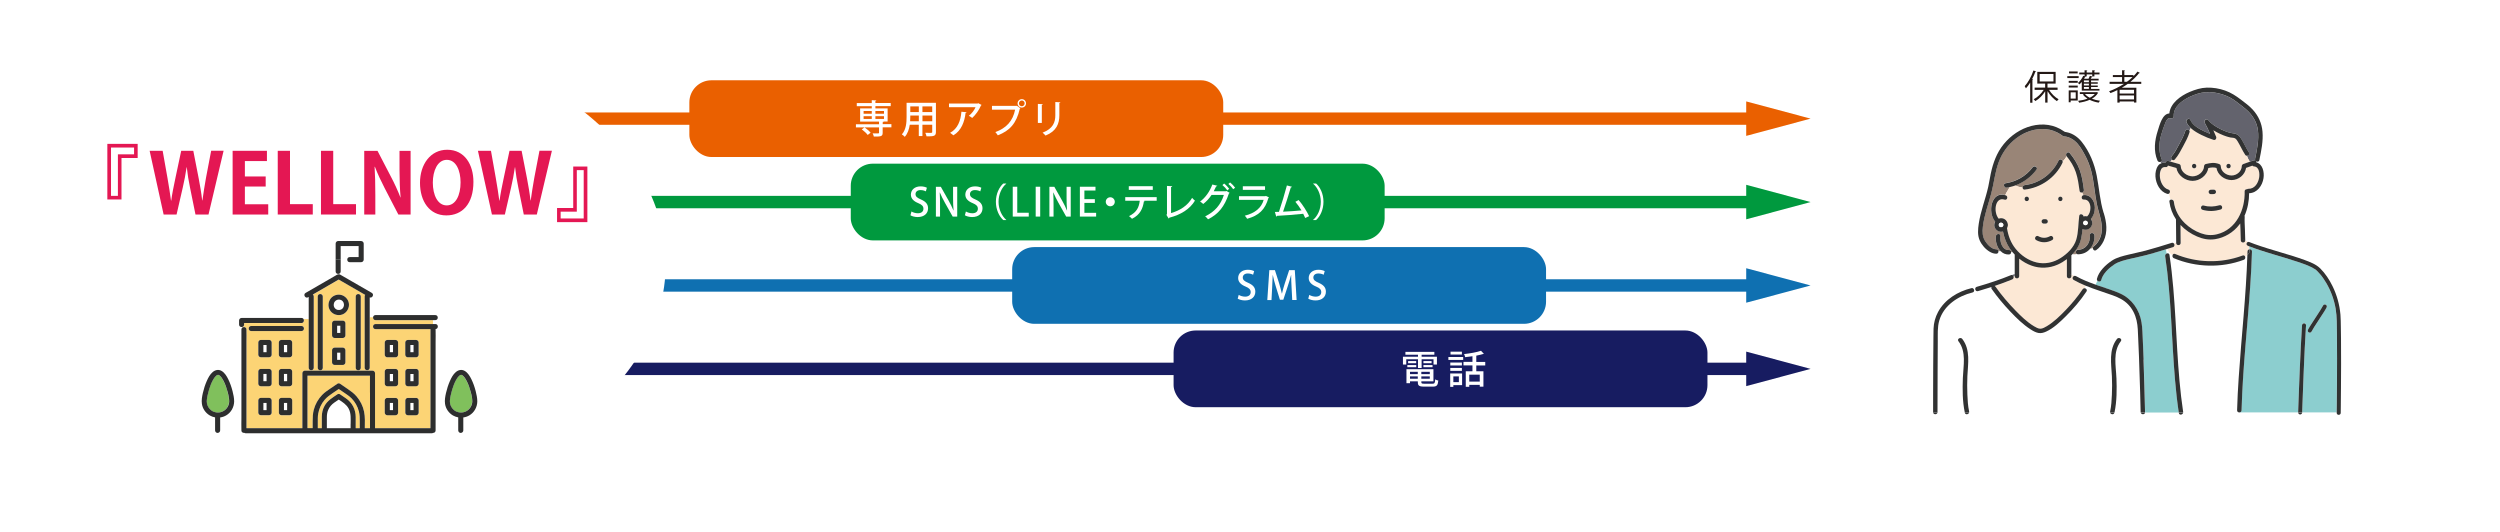 <?xml version="1.0" encoding="UTF-8"?>
<svg id="_レイヤー_1" data-name="レイヤー_1" xmlns="http://www.w3.org/2000/svg" xmlns:xlink="http://www.w3.org/1999/xlink" viewBox="0 0 620 132">
  <defs>
    <style>
      .cls-1 {
        fill: #80c05c;
      }

      .cls-2 {
        fill: #231815;
      }

      .cls-3 {
        stroke: #0f70b1;
      }

      .cls-3, .cls-4, .cls-5, .cls-6 {
        fill: none;
        stroke-linecap: round;
        stroke-miterlimit: 10;
        stroke-width: 3.07px;
      }

      .cls-4 {
        stroke: #171c61;
      }

      .cls-7 {
        fill: #2d2e2e;
      }

      .cls-8, .cls-9, .cls-10 {
        fill: #fff;
      }

      .cls-11 {
        fill: #ea6000;
      }

      .cls-12 {
        fill: #0f70b1;
      }

      .cls-13 {
        fill: #313232;
      }

      .cls-14 {
        fill: #fce8d5;
      }

      .cls-15 {
        fill: #171c61;
      }

      .cls-16 {
        fill: #00993e;
      }

      .cls-9 {
        filter: url(#drop-shadow-1);
      }

      .cls-5 {
        stroke: #00993e;
      }

      .cls-17 {
        fill: #fcd475;
      }

      .cls-18 {
        fill: #998577;
      }

      .cls-19 {
        fill: #8ccecf;
      }

      .cls-10 {
        filter: url(#drop-shadow-2);
      }

      .cls-6 {
        stroke: #ea6000;
      }

      .cls-20 {
        fill: #e41753;
      }

      .cls-21 {
        fill: #63636d;
      }
    </style>
    <filter id="drop-shadow-1" x="444" y="0" width="176" height="132" filterUnits="userSpaceOnUse">
      <feOffset dx="3.07" dy="3.07"/>
      <feGaussianBlur result="blur" stdDeviation="3.07"/>
      <feFlood flood-color="#231815" flood-opacity=".4"/>
      <feComposite in2="blur" operator="in"/>
      <feComposite in="SourceGraphic"/>
    </filter>
    <filter id="drop-shadow-2" x="0" y="0" width="175" height="132" filterUnits="userSpaceOnUse">
      <feOffset dx="3.07" dy="3.07"/>
      <feGaussianBlur result="blur-2" stdDeviation="3.07"/>
      <feFlood flood-color="#231815" flood-opacity=".4"/>
      <feComposite in2="blur-2" operator="in"/>
      <feComposite in="SourceGraphic"/>
    </filter>
  </defs>
  <g>
    <g>
      <line class="cls-6" x1="113.06" y1="29.42" x2="435.98" y2="29.42"/>
      <polygon class="cls-11" points="433.06 33.7 449.02 29.42 433.06 25.15 433.06 33.7"/>
    </g>
    <g>
      <line class="cls-5" x1="113.06" y1="50.11" x2="435.98" y2="50.11"/>
      <polygon class="cls-16" points="433.06 54.39 449.02 50.11 433.06 45.83 433.06 54.39"/>
    </g>
    <g>
      <line class="cls-3" x1="113.06" y1="70.8" x2="435.98" y2="70.8"/>
      <polygon class="cls-12" points="433.06 75.07 449.02 70.8 433.06 66.52 433.06 75.07"/>
    </g>
    <g>
      <line class="cls-4" x1="113.06" y1="91.48" x2="435.98" y2="91.48"/>
      <polygon class="cls-15" points="433.06 95.76 449.02 91.48 433.06 87.2 433.06 95.76"/>
    </g>
    <g>
      <rect class="cls-11" x="170.96" y="19.91" width="132.4" height="19.03" rx="5.48" ry="5.48"/>
      <g>
        <path class="cls-8" d="M221.07,30.8v.78h-2.17v1.35c0,.93-.46.94-2.19.94-.05-.23-.17-.57-.29-.8.36.02.72.02.99.02.57,0,.59,0,.59-.18v-1.32h-5.73v-.78h5.73v-.66h-4.69v-3.26h2.89v-.56h-3.72v-.77h3.72v-.72l1.13.07c0,.08-.07.14-.23.15v.49h3.8v.77h-3.8v.56h3.03v3.26h-1.45s.45.02.45.02c-.01.08-.06.14-.22.15v.48h2.17ZM214.41,31.59c.54.38,1.2.93,1.51,1.32l-.73.56c-.29-.41-.93-1-1.47-1.39l.69-.49ZM214.17,27.53v.68h2.03v-.68h-2.03ZM214.17,28.82v.68h2.03v-.68h-2.03ZM219.23,27.53h-2.13v.68h2.13v-.68ZM219.23,29.5v-.68h-2.13v.68h2.13Z"/>
        <path class="cls-8" d="M232.11,25.49v7.23c0,1.01-.44,1.12-2.33,1.1-.04-.25-.18-.65-.31-.89.38.02.76.02,1.05.02.64,0,.67,0,.67-.24v-1.77h-2.43v2.81h-.9v-2.81h-2.24c-.16,1.08-.51,2.2-1.24,3-.14-.18-.51-.5-.72-.61,1.07-1.2,1.17-2.94,1.17-4.32v-3.52h7.27ZM225.75,29.02c0,.33-.01.69-.04,1.05h2.16v-1.42h-2.12v.37ZM227.87,26.38h-2.12v1.42h2.12v-1.42ZM231.19,27.8v-1.42h-2.43v1.42h2.43ZM228.77,30.08h2.43v-1.42h-2.43v1.42Z"/>
        <path class="cls-8" d="M243.44,26.03c-.03.06-.1.1-.16.13-.48,1.14-1.31,2.32-2.17,3.09-.19-.16-.59-.4-.84-.53.74-.57,1.38-1.43,1.66-2.13h-6.58v-.92h7.12l.13-.08.84.44ZM239.71,27.84c-.02.1-.11.16-.25.18-.26,2.2-1.05,4.38-3.02,5.54-.2-.16-.56-.47-.82-.62,1.9-1.03,2.63-3,2.81-5.23l1.28.13Z"/>
        <path class="cls-8" d="M246.02,26.26h6.09l.07-.04.88.64s-.09.09-.15.12c-.83,3.62-2.49,5.44-5.45,6.58-.14-.23-.42-.6-.61-.8,2.72-1,4.34-2.74,4.9-5.56h-5.74v-.93ZM253.41,24.59c.58,0,1.04.47,1.04,1.05s-.46,1.04-1.04,1.04-1.05-.46-1.05-1.04.48-1.05,1.05-1.05ZM254.11,25.64c0-.4-.31-.72-.7-.72s-.71.32-.71.72.31.71.71.71.7-.34.7-.71Z"/>
        <path class="cls-8" d="M257.39,30.49v-4.72l1.24.07c0,.09-.1.16-.26.18v4.47h-.98ZM262.97,25.37c0,.1-.09.16-.25.18v3.05c0,2.04-.69,3.93-3.43,5.02-.15-.18-.5-.55-.73-.72,2.61-.99,3.16-2.61,3.16-4.3v-3.3l1.25.07Z"/>
      </g>
    </g>
    <g>
      <rect class="cls-16" x="210.99" y="40.59" width="132.4" height="19.03" rx="5.48" ry="5.48"/>
      <g>
        <path class="cls-8" d="M229.62,47.47c-.24-.14-.71-.33-1.32-.33-.88,0-1.25.51-1.25.99,0,.63.42.94,1.35,1.34,1.19.52,1.76,1.17,1.76,2.19,0,1.24-.92,2.17-2.58,2.17-.7,0-1.43-.2-1.79-.44l.25-.94c.4.24,1,.44,1.6.44.88,0,1.37-.45,1.37-1.12,0-.63-.38-1.02-1.26-1.38-1.1-.44-1.85-1.11-1.85-2.12,0-1.17.94-2.05,2.41-2.05.71,0,1.24.17,1.56.34l-.27.93Z"/>
        <path class="cls-8" d="M237.39,53.71h-1.13l-1.94-3.46c-.44-.8-.89-1.67-1.23-2.5h-.04c.06.95.08,1.9.08,3.2v2.77h-1.03v-7.4h1.22l1.93,3.42c.46.81.88,1.66,1.2,2.45h.03c-.09-1.02-.12-1.96-.12-3.14v-2.73h1.03v7.4Z"/>
        <path class="cls-8" d="M243.12,47.47c-.24-.14-.71-.33-1.32-.33-.88,0-1.25.51-1.25.99,0,.63.42.94,1.35,1.34,1.19.52,1.76,1.17,1.76,2.19,0,1.24-.92,2.17-2.58,2.17-.7,0-1.43-.2-1.79-.44l.25-.94c.4.24,1,.44,1.6.44.88,0,1.37-.45,1.37-1.12,0-.63-.38-1.02-1.26-1.38-1.1-.44-1.85-1.11-1.85-2.12,0-1.17.94-2.05,2.41-2.05.71,0,1.24.17,1.56.34l-.27.93Z"/>
        <path class="cls-8" d="M249.55,45.56c-1.05.88-1.91,2.53-1.91,4.48s.89,3.62,1.91,4.48v.05h-.74c-.99-.88-1.83-2.54-1.83-4.53s.84-3.65,1.83-4.53h.74v.05Z"/>
        <path class="cls-8" d="M255.13,53.71h-3.97v-7.4h1.12v6.45h2.85v.95Z"/>
        <path class="cls-8" d="M256.85,46.31h1.12v7.4h-1.12v-7.4Z"/>
        <path class="cls-8" d="M265.54,53.71h-1.13l-1.94-3.46c-.44-.8-.89-1.67-1.23-2.5h-.04c.06.95.08,1.9.08,3.2v2.77h-1.03v-7.4h1.22l1.93,3.42c.46.81.88,1.66,1.2,2.45h.03c-.09-1.02-.12-1.96-.12-3.14v-2.73h1.03v7.4Z"/>
        <path class="cls-8" d="M271.84,53.71h-4.03v-7.4h3.87v.94h-2.75v2.14h2.59v.93h-2.59v2.46h2.91v.94Z"/>
        <path class="cls-8" d="M276.47,50.04c0,.62-.5,1.12-1.12,1.12s-1.12-.5-1.12-1.12.5-1.12,1.12-1.12,1.12.52,1.12,1.12Z"/>
        <path class="cls-8" d="M286.86,49.79h-3.15l.18.05c-.02.07-.1.13-.21.13-.25,1.69-.89,3.28-2.94,4.29-.15-.16-.52-.5-.74-.66,1.94-.97,2.46-2.19,2.66-3.81h-3.6v-.9h7.8v.9ZM285.89,47.08h-5.95v-.9h5.95v.9Z"/>
        <path class="cls-8" d="M290.4,52.85c2.26-.65,4.14-1.86,5.24-3.78.17.22.51.53.71.69-1.28,2.12-3.49,3.48-6.36,4.23-.02.09-.09.18-.17.21l-.55-.91.14-.2v-6.98l1.3.07c0,.11-.1.19-.29.22v6.46Z"/>
        <path class="cls-8" d="M304.93,47.84c-.03.07-.12.12-.17.16-1.08,3.27-2.63,5.11-5.17,6.39-.16-.22-.44-.54-.71-.74,2.38-1.14,3.85-2.82,4.64-5.3h-3.06c-.52.8-1.24,1.6-2.06,2.24-.18-.18-.52-.45-.78-.61,1.3-.93,2.42-2.51,3.04-4.22l1.24.31c-.04.11-.16.15-.3.15-.17.39-.41.86-.59,1.21h3l.15-.07.78.46ZM303.58,45.51c.45.34.97.92,1.26,1.31l-.46.4c-.27-.41-.81-.99-1.22-1.32l.43-.39ZM305.06,45.24c.44.35.97.9,1.25,1.31l-.47.38c-.25-.38-.77-.95-1.2-1.31l.43-.38Z"/>
        <path class="cls-8" d="M314.73,48.96c-.04.06-.09.1-.16.13-.83,2.94-2.38,4.36-5.28,5.17-.12-.23-.39-.57-.58-.77,2.52-.62,4.15-1.96,4.68-3.93h-6.12v-.9h6.53l.12-.08.82.38ZM313.73,47.08h-5.51v-.89h5.51v.89Z"/>
        <path class="cls-8" d="M323.69,54.06c-.14-.35-.31-.7-.49-1.04-2.06.23-5.04.44-6.5.51-.02.1-.1.18-.19.2l-.34-1.17c.29,0,.63,0,1.01-.02.62-1.84,1.48-4.65,1.97-6.55l1.26.33c-.03.11-.14.15-.29.16-.49,1.69-1.28,4.15-1.92,6.02,1.35-.06,3.41-.2,4.57-.32-.45-.75-1.02-1.54-1.52-2.13l.81-.44c.99,1.11,2.09,2.9,2.6,4l-.96.45Z"/>
        <path class="cls-8" d="M325.65,54.52c1.05-.88,1.91-2.53,1.91-4.48s-.89-3.62-1.91-4.48v-.05h.74c1,.88,1.83,2.54,1.83,4.53s-.83,3.65-1.83,4.53h-.74v-.05Z"/>
      </g>
    </g>
    <g>
      <rect class="cls-12" x="251.02" y="61.28" width="132.4" height="19.03" rx="5.48" ry="5.48"/>
      <g>
        <path class="cls-8" d="M310.78,68.15c-.24-.14-.71-.33-1.32-.33-.88,0-1.25.51-1.25.99,0,.63.42.94,1.35,1.34,1.19.52,1.76,1.17,1.76,2.19,0,1.24-.92,2.17-2.58,2.17-.7,0-1.43-.2-1.79-.44l.25-.94c.4.24,1,.44,1.6.44.88,0,1.37-.45,1.37-1.12,0-.63-.38-1.02-1.26-1.38-1.1-.44-1.85-1.11-1.85-2.12,0-1.17.94-2.05,2.41-2.05.71,0,1.24.17,1.56.34l-.27.93Z"/>
        <path class="cls-8" d="M321.55,74.4h-1.08l-.16-3.11c-.05-1.01-.11-2.15-.1-3.07h-.03c-.22.87-.51,1.82-.82,2.76l-1.1,3.36h-.84l-1.02-3.29c-.3-.97-.56-1.93-.74-2.82h-.03c-.02.92-.08,2.09-.14,3.12l-.16,3.06h-1.04l.5-7.41h1.39l1.04,3.26c.27.91.49,1.73.68,2.54h.03c.18-.79.42-1.63.71-2.55l1.07-3.25h1.4l.45,7.41Z"/>
        <path class="cls-8" d="M328.28,68.15c-.24-.14-.71-.33-1.32-.33-.88,0-1.25.51-1.25.99,0,.63.42.94,1.35,1.34,1.19.52,1.76,1.17,1.76,2.19,0,1.24-.92,2.17-2.58,2.17-.7,0-1.43-.2-1.79-.44l.25-.94c.4.24,1,.44,1.6.44.88,0,1.37-.45,1.37-1.12,0-.63-.38-1.02-1.26-1.38-1.1-.44-1.85-1.11-1.85-2.12,0-1.17.94-2.05,2.41-2.05.71,0,1.24.17,1.56.34l-.27.93Z"/>
      </g>
    </g>
    <g>
      <rect class="cls-15" x="291.05" y="81.96" width="132.4" height="19.03" rx="5.48" ry="5.48"/>
      <g>
        <path class="cls-8" d="M351.66,91.26v-2.16h-2.91v1.3h-.82v-1.93h3.73v-.5h-3.12v-.7h7.18v.7h-3.16v.5h3.8v1.93h-.85v-1.3h-2.95v2.16h-.89ZM352.49,94.57c0,.51,0,.59.73.59h2.05c.5,0,.6-.16.66-1.08.18.14.53.26.77.3-.12,1.19-.38,1.5-1.37,1.5h-2.17c-1.44,0-1.55-.37-1.55-1.31h-1.93v.47h-.88v-3.48h6.69v3.01h-3ZM349.02,91.07v-.53h2.21v.53h-2.21ZM349.21,89.55h2v.53h-2v-.53ZM351.61,92.2h-1.93v.58h1.93v-.58ZM349.68,93.93h1.93v-.58h-1.93v.58ZM354.59,92.78v-.58h-2.1v.58h2.1ZM352.49,93.93h2.1v-.58h-2.1v.58ZM353.01,89.55h2.02v.53h-2.02v-.53ZM353.01,91.07v-.53h2.26v.53h-2.26Z"/>
        <path class="cls-8" d="M359.2,89.27v-.74h3.67v.74h-3.67ZM362.6,92.62v2.9h-2.17v.42h-.78v-3.32h2.95ZM362.55,89.91v.72h-2.88v-.72h2.88ZM359.67,91.97v-.72h2.88v.72h-2.88ZM362.55,87.21v.72h-2.82v-.72h2.82ZM361.8,93.35h-1.37v1.42h1.37v-1.42ZM368.34,90.63h-2.22v1.45h1.77v3.81h-.91v-.44h-2.6v.48h-.87v-3.86h1.66v-1.45h-2.23v-.87h2.23v-1.4c-.61.1-1.23.17-1.81.23-.04-.22-.16-.57-.27-.77,1.49-.16,3.19-.46,4.2-.82l.72.77s-.09.04-.22.04c-.46.14-1.04.28-1.67.4v1.56h2.22v.87ZM366.98,94.63v-1.71h-2.6v1.71h2.6Z"/>
      </g>
    </g>
  </g>
  <ellipse class="cls-9" cx="528.54" cy="62.31" rx="77.83" ry="55.92"/>
  <ellipse class="cls-10" cx="84.2" cy="62.31" rx="77.83" ry="55.92"/>
  <g>
    <path class="cls-20" d="M34.14,39.18h-4.01v10.29h-3.51v-13.79h7.52v3.49ZM33.24,36.59h-5.71v11.98h1.71v-10.29h4.01v-1.68Z"/>
    <path class="cls-20" d="M55.45,37.4l-3.74,15.8h-3.23l-1.36-6.7c-.35-1.64-.6-3.25-.8-5.03h-.04c-.27,1.79-.56,3.37-.95,5.03l-1.54,6.7h-3.21l-3.47-15.8h3.23l1.21,6.82c.33,1.89.64,3.84.86,5.53h.06c.23-1.77.62-3.6,1.03-5.57l1.44-6.78h3l1.34,6.86c.35,1.85.66,3.6.86,5.44h.06c.25-1.87.55-3.66.88-5.55l1.29-6.76h3.06Z"/>
    <path class="cls-20" d="M66.53,53.2h-8.84v-15.8h8.51v2.55h-5.47v3.82h5.16v2.49h-5.16v4.4h5.79v2.55Z"/>
    <path class="cls-20" d="M77.57,53.2h-8.69v-15.8h3.04v13.23h5.65v2.57Z"/>
    <path class="cls-20" d="M88.29,53.2h-8.69v-15.8h3.04v13.23h5.65v2.57Z"/>
    <path class="cls-20" d="M101.83,53.2h-3.04l-3.39-6.53c-.84-1.62-1.77-3.58-2.42-5.3h-.08c.12,1.95.18,4.17.18,6.99v4.85h-2.75v-15.8h3.29l3.33,6.41c.84,1.58,1.73,3.51,2.36,5.16h.04c-.18-2.01-.27-4.25-.27-6.82v-4.75h2.75v15.8Z"/>
    <path class="cls-20" d="M117.41,45.1c0,5.51-2.79,8.32-6.72,8.32-4.17,0-6.53-3.49-6.53-8.08s2.61-8.2,6.74-8.2c4.38,0,6.51,3.74,6.51,7.95ZM107.34,45.29c0,3.1,1.21,5.65,3.45,5.65s3.43-2.53,3.43-5.71c0-2.9-1.09-5.59-3.41-5.59s-3.47,2.75-3.47,5.65Z"/>
    <path class="cls-20" d="M136.87,37.4l-3.74,15.8h-3.23l-1.36-6.7c-.35-1.64-.6-3.25-.8-5.03h-.04c-.27,1.79-.56,3.37-.95,5.03l-1.54,6.7h-3.21l-3.47-15.8h3.23l1.21,6.82c.33,1.89.64,3.84.86,5.53h.06c.23-1.77.62-3.6,1.03-5.57l1.44-6.78h3l1.34,6.86c.35,1.85.66,3.6.86,5.44h.06c.25-1.87.55-3.66.88-5.55l1.29-6.76h3.06Z"/>
    <path class="cls-20" d="M138.15,51.59h4.01v-10.29h3.51v13.79h-7.52v-3.49ZM139.05,54.18h5.71v-11.98h-1.71v10.29h-4.01v1.69Z"/>
  </g>
  <g>
    <path class="cls-2" d="M503.49,20.47c-.33.55-.69,1.03-1.06,1.44-.06-.14-.21-.41-.3-.54.83-.9,1.66-2.4,2.16-3.89l.69.23c-.03.06-.1.09-.2.08-.22.61-.49,1.21-.8,1.79l.23.06c-.02.05-.06.1-.17.1v5.73h-.56v-5.01ZM510.3,22.29h-2.13c.57.95,1.51,1.87,2.37,2.33-.14.11-.32.32-.42.47-.84-.53-1.73-1.49-2.33-2.49v2.85h-.58v-2.81c-.62,1-1.56,1.93-2.44,2.43-.1-.15-.28-.35-.41-.47.92-.45,1.89-1.37,2.48-2.32h-2.25v-.55h2.61v-1h-1.95v-2.91h4.55v2.91h-2.02v1h2.5v.55ZM505.84,18.36v1.85h3.42v-1.85h-3.42Z"/>
    <path class="cls-2" d="M515.51,18.88v.48h-2.82v-.48h2.82ZM515.28,22.41v2.53h-1.76v.42h-.48v-2.95h2.24ZM513.04,20.54v-.48h2.24v.48h-2.24ZM513.04,21.71v-.48h2.24v.48h-2.24ZM515.26,17.73v.48h-2.15v-.48h2.15ZM514.78,22.9h-1.26v1.56h1.26v-1.56ZM516.28,22.46v-2.14c-.19.23-.4.44-.6.61-.07-.1-.23-.27-.35-.35.49-.41,1.01-1.1,1.32-1.79l.32.11v-.45h-1.32v-.46h1.32v-.57l.69.04c0,.06-.05.1-.16.11v.42h1.37v-.57l.7.04c0,.06-.05.1-.16.12v.41h1.27v.46h-1.27v.5h-.54v-.5h-1.37v.5h-.36l.13.04c-.02.05-.08.08-.17.07-.08.16-.16.31-.26.47h1.12c.12-.23.25-.53.33-.73l.65.19c-.02.05-.07.09-.16.09-.08.13-.17.29-.28.45h1.96v.42h-1.88v.45h1.66v.36h-1.66v.45h1.66v.37h-1.66v.47h2.08v.42h-4.38ZM515.82,22.86h4.07c.08-.02.09-.03.1-.03.04.03.09.05.37.18-.03.04-.06.07-.09.09-.34.57-.86,1.03-1.48,1.38.61.24,1.31.42,2.02.51-.12.12-.27.33-.34.47-.8-.14-1.57-.37-2.24-.7-.79.35-1.7.57-2.6.71-.05-.14-.16-.34-.26-.46.8-.1,1.62-.27,2.33-.55-.47-.29-.86-.63-1.15-1.03l.3-.12h-1.05v-.46ZM518.05,20.39v-.45h-1.24v.45h1.24ZM518.05,21.2v-.45h-1.24v.45h1.24ZM518.05,22.04v-.47h-1.24v.47h1.24ZM517.07,23.32c.29.35.7.67,1.19.92.5-.24.93-.55,1.25-.92h-2.44Z"/>
    <path class="cls-2" d="M531.04,20.8h-3.36c-.48.35-.97.67-1.48.96h3.62v3.66h-.58v-.26h-3.57v.29h-.56v-3.11c-.55.28-1.13.53-1.71.75-.08-.12-.22-.34-.35-.45,1.28-.47,2.53-1.09,3.68-1.84h-3.55v-.51h3.09v-1.17h-2.28v-.51h2.28v-1.2l.74.05c0,.06-.06.1-.17.12v1.03h2.25v.29c.37-.36.71-.75,1.01-1.15l.61.35s-.08.05-.15.05c-.03,0-.05,0-.09,0-.61.78-1.33,1.49-2.13,2.14h2.69v.51ZM529.24,23.2v-.93h-3.57v.93h3.57ZM525.67,24.65h3.57v-.98h-3.57v.98ZM526.84,20.29h.63c.49-.36.97-.75,1.4-1.17h-2.03v1.17Z"/>
  </g>
  <g>
    <path class="cls-14" d="M514.44,68.43c-.23-.14-.49-.24-.74-.34,0,.13,0,.26,0,.39,0,.71-1.11.71-1.11,0,0-1.41,0-2.82,0-4.23-.72.54-1.49,1-2.25,1.34-2.07.92-4.38,1.03-6.51.27-1.11-.4-2.15-.99-3.07-1.73,0,1.45,0,2.9,0,4.35,0,.71-1.11.71-1.11,0,0-.02,0-.05,0-.07-.09.05-.18.1-.28.14.08.27-.01.61-.34.75-1.43.59-2.89,1.12-4.35,1.61.09.04.17.1.23.2,1.46,2.08,3.12,4.02,4.89,5.84,1.4,1.44,2.9,2.91,4.63,3.95.47.28,1.05.62,1.58.62.54,0,1.14-.35,1.62-.63,1.74-1.05,3.25-2.52,4.65-3.98,1.54-1.6,2.99-3.32,4.22-5.17.15-.22.38-.28.58-.24.08-.2.14-.41.16-.64-1.01-.41-1.99-.88-2.93-1.41-.48-.27-.26-.9.15-1.01Z"/>
    <path class="cls-19" d="M540.34,102.29c-.4-2.66-.68-5.34-.92-8.02-.89-10.24-.92-20.57-2.45-30.75-.05-.32.15-.56.4-.65-.06-.36-.12-.71-.16-1.06-.41.13-.82.25-1.23.37-1.22.37-2.45.75-3.69,1.07-1.31.34-2.64.6-3.96.92-1.37.34-2.86.64-4.05,1.44-1.29.87-2.79,2.26-3.19,3.82-.12.49-.69.48-.95.2-.12.34-.27.67-.42.99.23.08.47.17.7.25,1.79.63,3.65,1.16,5.38,1.94,2.9,1.32,4.79,4.05,5.29,7.17.24,1.47.25,3,.32,4.49.07,1.58.14,3.16.2,4.75.16,4.33.29,8.66.38,12.99,0,.03,0,.06,0,.09h8.34Z"/>
    <path class="cls-8" d="M554.79,101.75c.07-2.7.22-5.4.4-8.09.68-10.14,1.83-20.26,2.15-30.43-.17.16-.35.31-.55.45.09.27,0,.63-.34.76-5.55,2.07-11.88,1.9-17.33-.39-.33-.14-.42-.48-.34-.74-.63-.34-1.02-.98-1.29-1.58-.09.03-.19.06-.28.09.04.35.1.71.16,1.06.28-.11.62-.02.67.36.41,2.71.7,5.43.94,8.16.89,10.24.92,20.57,2.45,30.75,0,.05,0,.1,0,.15h13.85c-.26-.02-.49-.2-.49-.53Z"/>
    <path class="cls-14" d="M538.87,61.3c-.46.14-.92.28-1.37.42.27.61.67,1.25,1.29,1.58.07-.27.31-.46.63-.32,5.29,2.23,11.35,2.41,16.74.39.32-.12.55.06.63.31.2-.14.38-.28.55-.45,0-.29.02-.58.03-.87,0-.32.24-.5.48-.53,0-.24,0-.48-.02-.72-.11-.04-.23-.09-.34-.13-.25-.1-.43-.33-.35-.61.05-.17.22-.33.41-.37-.24-.14-.47-.27-.72-.38-.01.68-1.08.67-1.11-.03-.03-.91-.06-1.82-.08-2.73-.01-.48-.04-.97-.06-1.46-.07.11-.15.21-.23.31-1.47,1.92-3.65,3.24-6.05,3.6-1.55.23-2.98-.06-4.41-.67-1.57-.67-2.98-1.64-4.12-2.86.01,1.49.02,2.97.04,4.46,0,.71-1.1.71-1.11,0,0-.02,0-.05,0-.07-.2.06-.38.15-.57.25.2.28.15.75-.27.88Z"/>
    <path class="cls-21" d="M559.25,39.41c.47-2.3,1-4.72.71-7.08-.23-1.82-1.11-3.4-2.39-4.69-.87-.87-1.88-1.54-2.83-2.31-1.07-.87-2.33-1.52-3.64-1.93-1.31-.41-2.72-.63-4.09-.53-1.34.09-2.76.58-3.97,1.15-1.87.89-4.09,2.48-3.97,4.8.02.34-.37.65-.7.53-.77-.28-1.16.6-1.4,1.19-.38.97-.74,1.96-1.02,2.96-.57,2.04-.67,4.06.16,6.04.13.32-.05.55-.31.63.08.1.16.2.23.3.32-.12.68-.17,1.02-.15.07-.27.32-.5.66-.4.18.05.36.1.54.15.15-.14.28-.3.42-.45-.24-.18-.37-.56-.11-.85.76-.88,1.31-1.98,1.86-2.99.56-1.05,1.16-2.13,1.51-3.27.16-.51.8-.47,1.02-.13.13-.2.25-.4.36-.61-.46-.42-.84-.91-1.08-1.47-.28-.65.68-1.21.96-.56.58,1.37,2.14,2.18,3.41,2.8.48.23.97.45,1.47.64-.4-.93-.82-1.87-1.32-2.74-.31-.53.48-1.17.87-.67.79,1.01,2.03,1.73,3.17,2.29.97.47,2.03.9,3.11,1.01.91.09,1.47.61,1.93,1.37.67,1.1,1.18,2.28,1.89,3.36.28.42-.11.82-.51.81.18.52.42,1.02.74,1.49.31-.11.62-.22.93-.33.17-.06.31-.04.42.03-.07-.11-.1-.25-.06-.4Z"/>
    <path class="cls-14" d="M556.78,38.37c-.7-1.06-1.2-2.22-1.85-3.3-.18-.3-.39-.66-.73-.81-.32-.14-.75-.11-1.1-.18-1.15-.25-2.29-.73-3.32-1.28-.29-.16-.59-.32-.89-.51.23.53.45,1.05.68,1.57.18.41-.12.97-.63.81-1.03-.32-2.04-.74-3-1.22-.87-.43-1.85-.97-2.62-1.68-.11.21-.23.41-.36.61.07.11.1.26.05.43-.39,1.23-1.02,2.4-1.62,3.53-.59,1.1-1.21,2.27-2.03,3.22-.21.24-.48.22-.67.07-.13.15-.27.31-.42.45.72.2,1.43.41,2.15.61.24.07.4.29.41.53.05,1.44,1.59,2.52,2.95,2.52,1.36,0,2.8-1.09,2.84-2.52,0-.24.17-.47.41-.53,1.16-.29,2.19-.44,3.32,0,.24.09.4.27.41.53.04,1.35,1.4,2.31,2.68,2.31,1.29,0,2.49-1,2.53-2.32,0-.26.17-.45.41-.53.53-.19,1.06-.38,1.6-.57-.32-.47-.56-.96-.74-1.49-.17,0-.33-.08-.45-.25ZM544.15,41.74c-.71,0-.71-1.11,0-1.11s.71,1.11,0,1.11ZM552.68,41.74c-.71,0-.71-1.11,0-1.11s.71,1.11,0,1.11Z"/>
    <path class="cls-21" d="M499.37,68.55c.1-.04.19-.09.28-.14,0-.15,0-.31,0-.46-.22.08-.43.17-.64.25.18.03.3.18.36.36Z"/>
    <path class="cls-8" d="M530.77,97.39c-.08-2.96-.17-5.92-.29-8.87-.06-1.54-.12-3.08-.2-4.63-.07-1.46-.07-2.96-.4-4.39-.35-1.48-1.03-2.86-2.08-3.96-1.07-1.11-2.38-1.74-3.81-2.26-2.23-.81-4.55-1.5-6.77-2.41-.02.22-.07.43-.16.64.34.07.62.43.37.8-1.48,2.24-3.26,4.3-5.17,6.19-1.41,1.4-2.99,2.91-4.82,3.75-.61.28-1.25.48-1.93.34-.7-.13-1.35-.51-1.94-.89-1.87-1.21-3.5-2.81-5.02-4.41-1.66-1.76-3.23-3.62-4.62-5.6-.13-.18-.12-.36-.04-.5-1.12.36-2.24.71-3.37,1.03-.47.14-.75-.32-.67-.68-.13.04-.26.09-.39.13.21.28.18.76-.27.87-3.63.88-7.15,3.22-8.26,6.96-.49,1.65-.35,3.48-.37,5.19-.02,2.41-.03,4.81-.04,7.22-.01,3.43-.02,6.87-.03,10.3,0,.03,0,.06,0,.09h6.76c-.59-2.77-.58-5.75-.48-8.57.11-3.06.94-6.46-1.1-9.1-.44-.56.53-1.12.96-.56,2.08,2.69,1.41,6.11,1.26,9.24-.07,1.53-.07,3.06,0,4.58.06,1.39.14,2.8.43,4.16.02.09.02.17,0,.24h34.96c-.02-.07-.02-.15,0-.24.29-1.36.38-2.77.43-4.16.06-1.53.07-3.06,0-4.58-.15-3.13-.81-6.54,1.26-9.24.43-.56,1.39,0,.96.56-2.03,2.64-1.21,6.05-1.1,9.1.1,2.82.11,5.79-.48,8.57h6.51s0-.06,0-.09c-.04-1.6-.08-3.2-.12-4.8Z"/>
    <path class="cls-18" d="M519.99,50.55c-.54-2.69-.69-5.45-1.38-8.12-.37-1.44-.92-2.82-1.64-4.12-.68-1.22-1.39-2.52-2.5-3.41-.59-.48-1.36-.88-2.11-1.02-.2-.04-.42-.02-.62-.09-.29-.09-.52-.33-.77-.49-1.06-.69-2.28-1.13-3.54-1.26-2.66-.28-5.34.68-7.45,2.28-1.98,1.51-3.45,3.56-4.32,5.89-.94,2.52-1.16,5.19-1.85,7.77-.73,2.74-1.77,5.44-2.08,8.27-.14,1.25-.12,2.47.58,3.55.57.88,1.61,2.02,2.75,2.03.31,0,.49.22.53.45.19.02.38.02.57,0-.92-.93-1.35-2.48-1.19-3.73.09-.7,1.2-.71,1.11,0-.17,1.36.45,3.54,2.15,3.45.34-.02.51.22.53.47.13.03.25.05.37.06-.24-.29-.47-.58-.68-.89-.89-1.29-1.42-2.75-1.72-4.27-.17.05-.35.08-.54.07-.89-.04-1.63-.78-1.62-1.68,0-.3.08-.58.23-.82-1.98-2.34-.95-7.62,2.5-6.57.25-.72.8-1.29,1.08-2-.24.05-.48.1-.72.13-.7.1-1-.96-.29-1.07,2.66-.4,5.11-1.8,6.72-3.96.42-.57,1.38-.01.96.56-1.35,1.8-3.18,3.18-5.27,3.93.56.3,1.2.48,1.84.54,0-.28.18-.57.53-.61,3.62-.42,6.84-2.8,8.39-6.08.25-.53.93-.25,1.01.22.39-.38.73-.81.96-1.32-.42-.55.35-1.31.79-.77,1.05,1.27,1.92,2.64,2.48,4.2.57,1.57.8,3.24,1.02,4.89.05.36-.21.61-.48.68.11.22.21.44.35.66.04,0,.07-.02.11-.02,1.76-.13,2.7,1.52,2.73,3.09.02,1.02-.32,2.08-.98,2.83.17.23.28.5.32.8.02.06.02.12.02.19,0,.07,0,.13-.02.19-.13.85-.82,1.53-1.72,1.49-.25-.01-.48-.08-.69-.18-.12,1.52-.34,3.03-1.09,4.38-.36.65-.84,1.28-1.39,1.85.38.12.77.09,1.15,0-.45-.21-.37-1.04.25-1.06,1.92-.05,3.11-1.8,2.94-3.64-.06-.71,1.04-.7,1.11,0,.11,1.23-.28,2.45-1.08,3.39.23-.04.45-.08.67-.15,0-.18.07-.36.25-.48.02-.01.04-.02.06-.04.12-.1-.08.07.06-.04.17-.14.32-.29.47-.45.48-.53.85-1.17,1.08-1.85.95-2.78-.39-5.44-.94-8.15Z"/>
    <path class="cls-14" d="M515.74,47.35c-.21-1.55-.43-3.13-.93-4.62-.49-1.47-1.31-2.79-2.29-3.98,0,0,0,0-.01-.01-.23.5-.57.94-.96,1.32.02.11,0,.22-.05.34-1.73,3.65-5.35,6.16-9.35,6.63-.36.04-.53-.22-.53-.5-.64-.07-1.28-.24-1.84-.54-.45.16-.92.3-1.39.4-.28.71-.83,1.28-1.08,2,.04.01.07.02.11.03.67.23.38,1.3-.29,1.07-2.33-.79-2.86,3.07-1.45,4.72.19-.07.39-.12.6-.12.88,0,1.53.67,1.66,1.49.02.06.02.12.02.19,0,.07,0,.13-.02.19-.03.21-.1.42-.2.6.28,1.85.92,3.63,2.13,5.11,1.32,1.63,3.14,2.89,5.19,3.39,2.06.5,4.16.04,5.94-1.07,1.67-1.04,3.32-2.62,3.9-4.55.58-1.91.48-3.95.75-5.92.09-.65,1.02-.44,1.07.15.16-.05.32-.08.49-.08.14,0,.28.02.41.05.54-.51.8-1.31.8-2.09,0-1.02-.44-2.17-1.63-2.08-.67.05-.7-.93-.11-1.09-.14-.22-.24-.44-.35-.66-.26.06-.54-.04-.59-.38ZM506.86,54.36c.07,0,.15,0,.22,0,0,0,0,0-.01,0,.08,0,.16,0,.24,0,.31,0,.54.25.55.55.01.3-.26.55-.55.55-.07,0-.15,0-.22,0,0,0,0,0,.01,0-.08,0-.16,0-.24,0-.31,0-.54-.25-.55-.55-.01-.3.26-.55.55-.55ZM502.64,49.88c-.71,0-.71-1.11,0-1.11s.71,1.11,0,1.11ZM508.94,59.54c-1.27.72-2.71.72-3.98,0-.62-.35-.06-1.31.56-.96.93.52,1.94.52,2.86,0,.62-.35,1.18.61.56.96ZM510.97,49.88c-.71,0-.71-1.11,0-1.11s.71,1.11,0,1.11Z"/>
    <polygon class="cls-21" points="559.49 40 559.49 39.99 559.48 39.99 559.49 40"/>
    <path class="cls-14" d="M539.14,50c.25,2.06,1.27,3.92,2.75,5.35,1.12,1.08,2.48,1.93,3.94,2.47,1.35.49,2.6.6,4.01.26,4.77-1.16,6.98-6.07,6.86-10.64-.01-.39.31-.56.61-.53.09-.07.2-.11.34-.11,1.53.03,2.4-1.38,2.64-2.74.17-.98.06-2.74-1.26-2.8-.18,0-.31-.09-.4-.2-.52.19-1.05.38-1.57.56-.26,1.72-1.84,3.02-3.6,3.02-1.76,0-3.46-1.26-3.75-3.01-.69-.19-1.31-.12-2.01.03-.31,1.81-2.07,3.18-3.91,3.18-1.84,0-3.7-1.36-4.01-3.2-.7-.2-1.4-.4-2.11-.6-.05.22-.22.4-.52.38-.49-.04-.92.06-1.15.52-.31.6-.38,1.31-.31,1.97.13,1.23.82,2.71,2.1,3.08.54.16.47.85.09,1.04.13.49.27.99.4,1.48.31-.15.82,0,.87.47ZM548.28,47.04c.24,0,.49-.01.73-.02.31,0,.54.26.55.55.01.3-.26.55-.55.55-.24,0-.49.01-.73.02-.31,0-.54-.26-.55-.55-.01-.3.26-.55.55-.55ZM546.52,50.98c1.29.37,2.61.31,3.89-.07.69-.2.98.87.29,1.07-1.46.43-3.01.49-4.48.07-.68-.2-.39-1.27.29-1.07Z"/>
    <path class="cls-19" d="M579.56,95.02c.01-2.03.02-4.05.02-6.08,0-2.06,0-4.11-.03-6.17-.02-2.07.03-4.18-.32-6.22-.39-2.25-1.16-4.38-2.31-6.34-.24-.4-.49-.79-.75-1.17-.12-.18-.25-.35-.38-.53,0,0-.02-.03-.03-.04,0,0-.01-.02-.01-.02-.03-.04-.06-.08-.1-.12-.06-.07-.12-.14-.18-.22-.23-.28-.47-.55-.73-.8-.11-.11-.22-.22-.33-.32-.05-.04-.1-.08-.14-.12.11.1-.02-.02-.07-.05-.55-.39-1.16-.67-1.78-.93-.01,0-.09-.04-.11-.05-.04-.02-.08-.03-.13-.05-.1-.04-.2-.08-.3-.12-.2-.08-.41-.16-.61-.23-.46-.17-.92-.33-1.38-.48-2.09-.7-4.2-1.3-6.3-1.94-1.94-.59-3.88-1.18-5.76-1.92.02.24.03.48.02.72.3-.04.64.14.62.53-.07,2.7-.22,5.4-.4,8.09-.7,10.43-1.9,20.84-2.18,31.3,0,.33-.26.51-.51.53h14.56s0-.02,0-.02c0-.6.04-1.21.06-1.81.05-1.33.09-2.66.15-3.99.07-1.75.14-3.51.21-5.26.08-1.86.16-3.72.26-5.57.08-1.65.17-3.29.28-4.94.02-.28.21-.49.5-.5.26-.01.52.24.5.5-.01.18-.02.36-.04.54-.11,1.69-.2,3.38-.28,5.07-.09,1.86-.17,3.71-.25,5.57-.07,1.72-.14,3.44-.2,5.16-.05,1.26-.09,2.53-.14,3.79-.02.49-.03.98-.05,1.47,0,0,0,0,0,0h8.55c.01-.82.02-1.63.03-2.45.02-1.6.03-3.21.04-4.82ZM576.99,76.26c-.21.39-.44.77-.67,1.14-.55.87-1.12,1.73-1.68,2.59-.48.74-.98,1.47-1.39,2.26-.13.25-.45.3-.68.18-.25-.13-.3-.45-.18-.68.21-.39.44-.77.67-1.14.55-.87,1.12-1.73,1.68-2.59.48-.74.98-1.47,1.39-2.26.13-.25.45-.3.68-.18.25.13.3.45.18.68Z"/>
    <path class="cls-13" d="M489.27,71.48c-.61.21-1.22.42-1.83.67.61-.24,1.22-.45,1.83-.67-.1-.04-.22-.06-.35-.02-3.38.82-6.61,2.79-8.29,5.93-.68,1.27-1.06,2.66-1.11,4.1-.02.65-.03,1.3-.03,1.95-.06,4.86-.06,9.72-.08,14.58,0,1.39,0,2.78,0,4.18,0,.03,0,.06,0,.09h1.09s0-.06,0-.09c0-3.43.02-6.87.03-10.3.01-2.41.02-4.81.04-7.22.02-1.71-.12-3.54.37-5.19,1.11-3.74,4.63-6.08,8.26-6.96.56-.14.47-.86.05-1.04Z"/>
    <path class="cls-13" d="M479.41,102.29c.09.59,1,.59,1.09,0h-1.09Z"/>
    <path class="cls-13" d="M531.62,89.2c-.06-1.58-.12-3.16-.2-4.75-.07-1.49-.08-3.01-.32-4.49-.5-3.12-2.39-5.85-5.29-7.17-1.73-.79-3.59-1.31-5.38-1.94-.23-.08-.47-.17-.7-.25-.14.29-.28.58-.4.87.12-.29.26-.58.4-.87-1.67-.6-3.34-1.24-4.89-2.12-.14-.08-.28-.09-.41-.06.17.1.33.23.46.39-.13-.16-.29-.29-.46-.39-.41.12-.63.74-.15,1.01.94.54,1.93,1,2.93,1.41,0-.05,0-.1,0-.15,0,.05,0,.1,0,.15,2.21.91,4.53,1.6,6.77,2.41,1.43.52,2.74,1.15,3.81,2.26,1.06,1.1,1.74,2.48,2.08,3.96.34,1.43.33,2.93.4,4.39.07,1.54.14,3.08.2,4.63.11,2.96.2,5.92.29,8.87.04,1.6.09,3.2.12,4.8,0,.03,0,.06,0,.09h1.09s0-.06,0-.09c-.1-4.33-.22-8.66-.38-12.99Z"/>
    <path class="cls-13" d="M530.9,102.29c.1.59,1.02.59,1.09,0h-1.09Z"/>
    <path class="cls-13" d="M518.54,54.3c.67-.75,1-1.81.98-2.83-.03-1.57-.97-3.22-2.73-3.09-.04,0-.08,0-.11.02.04.05.07.11.11.16-.04-.05-.08-.11-.11-.16-.59.15-.56,1.14.11,1.09,1.18-.08,1.63,1.07,1.63,2.08,0,.78-.26,1.58-.8,2.09-.13-.03-.27-.05-.41-.05-.17,0-.34.03-.49.08-.05-.59-.98-.81-1.07-.15-.27,1.96-.17,4.01-.75,5.92-.59,1.92-2.23,3.5-3.9,4.55-1.78,1.11-3.88,1.57-5.94,1.07-2.05-.49-3.87-1.76-5.19-3.39-1.2-1.48-1.85-3.26-2.13-5.11.1-.18.17-.39.2-.6.02-.06.02-.12.02-.19,0-.07,0-.13-.02-.19-.13-.83-.78-1.49-1.66-1.49-.21,0-.41.04-.6.12-1.41-1.65-.88-5.51,1.45-4.72.68.23.97-.84.29-1.07-.04-.01-.07-.02-.11-.03-.06.16-.1.33-.12.5.02-.18.06-.34.12-.5-3.45-1.06-4.48,4.23-2.5,6.57-.14.24-.22.53-.23.82,0,.9.74,1.64,1.62,1.68.19,0,.37-.02.54-.07.3,1.52.83,2.98,1.72,4.27.21.31.44.6.68.89.29.03.57-.01.81-.26-.24.24-.52.29-.81.26.17.2.34.39.52.58,0,.04-.01.09-.01.13,0,1.72,0,3.43,0,5.15.16-.1.3-.21.42-.36-.12.15-.26.26-.42.36,0,.02,0,.05,0,.07,0,.71,1.11.71,1.11,0,0-1.45,0-2.9,0-4.35.92.74,1.96,1.33,3.07,1.73,2.14.77,4.45.65,6.51-.27.76-.34,1.53-.8,2.25-1.34,0,1.41,0,2.82,0,4.23,0,.71,1.11.71,1.11,0,0-.13,0-.26,0-.39-.2-.08-.39-.16-.56-.27.17.1.36.18.56.27,0-1.6,0-3.2,0-4.8.09-.09.19-.18.28-.28-.06-.02-.12-.04-.17-.06.06.03.12.05.17.06.55-.57,1.03-1.2,1.39-1.85.75-1.36.96-2.86,1.09-4.38.21.11.44.17.69.18.91.04,1.59-.64,1.72-1.49.02-.06.02-.12.02-.19,0-.07,0-.13-.02-.19-.05-.29-.16-.57-.32-.8ZM495.69,55.78c0-.74,1.11-.74,1.15,0-.04.74-1.15.74-1.15,0ZM516.63,55.29c0-.74,1.11-.74,1.15,0-.04.74-1.15.74-1.15,0Z"/>
    <path class="cls-13" d="M521.7,52.8c-.93-3-1.1-6.12-1.7-9.19-.58-3.01-1.8-6.01-3.73-8.43-.91-1.14-2.22-2.1-3.68-2.38-.35-.07-.5-.05-.79-.27-.3-.21-.6-.4-.92-.57-.59-.32-1.23-.57-1.87-.75-2.73-.75-5.68-.17-8.12,1.19-2.42,1.35-4.42,3.47-5.63,5.96-.57,1.17-.99,2.41-1.31,3.66-.36,1.41-.54,2.86-.86,4.28-.69,3.09-1.89,6.04-2.36,9.18-.2,1.35-.34,2.83.23,4.12.5,1.15,1.44,2.22,2.52,2.85.49.29,1.03.47,1.6.48.4,0,.58-.35.53-.65-.62-.05-1.23-.27-1.73-.77.5.5,1.12.72,1.73.77-.04-.24-.22-.45-.53-.45-1.14-.01-2.18-1.15-2.75-2.03-.7-1.08-.72-2.3-.58-3.55.31-2.83,1.35-5.53,2.08-8.27.69-2.58.91-5.25,1.85-7.77.87-2.33,2.34-4.38,4.32-5.89,2.1-1.61,4.78-2.56,7.45-2.28,1.26.13,2.48.57,3.54,1.26.25.16.48.4.77.49.2.06.41.05.62.09.75.14,1.51.54,2.11,1.02,1.11.89,1.82,2.19,2.5,3.41.72,1.3,1.27,2.68,1.64,4.12.69,2.66.84,5.42,1.38,8.12.55,2.71,1.89,5.37.94,8.15-.23.68-.6,1.32-1.08,1.85-.15.16-.31.31-.47.45-.14.12.06-.05-.06.04-.02.01-.04.03-.06.04-.19.12-.26.3-.25.48.15-.04.3-.09.44-.15-.14.06-.29.11-.44.15.01.38.4.75.81.48.81-.53,1.44-1.4,1.85-2.25,1.07-2.25.75-4.69.03-6.99Z"/>
    <path class="cls-13" d="M488.34,102.04c-.29-1.36-.38-2.77-.43-4.16-.06-1.53-.07-3.06,0-4.58.15-3.13.81-6.54-1.26-9.24-.43-.56-1.39,0-.96.56,2.03,2.64,1.21,6.05,1.1,9.1-.1,2.82-.11,5.79.48,8.57h1.08c.02-.07.02-.15,0-.24Z"/>
    <path class="cls-13" d="M487.26,102.29s0,.04.01.05c.13.61.97.46,1.07-.05h-1.08Z"/>
    <path class="cls-13" d="M524.87,93.72c-.11-3.06-.94-6.46,1.1-9.1.43-.56-.53-1.12-.96-.56-2.08,2.69-1.41,6.11-1.26,9.24.07,1.53.07,3.06,0,4.58-.06,1.39-.14,2.8-.43,4.16-.02.09-.02.17,0,.24h1.08c.59-2.77.58-5.75.48-8.57Z"/>
    <path class="cls-13" d="M523.3,102.29c.11.51.94.66,1.07.05,0-.02,0-.04.01-.05h-1.08Z"/>
    <path class="cls-13" d="M498.77,62.48c-.12-.03-.24-.06-.36-.08.12.02.24.05.36.08-.02-.26-.2-.49-.53-.47-1.7.1-2.32-2.08-2.15-3.45.09-.71-1.02-.7-1.11,0-.16,1.25.27,2.8,1.19,3.73.27-.02.54-.06.8-.11-.25.06-.52.1-.8.11.53.54,1.23.87,2.07.82.38-.02.55-.34.53-.63Z"/>
    <path class="cls-13" d="M504.96,59.54c1.27.72,2.71.72,3.98,0,.62-.35.06-1.31-.56-.96-.93.52-1.94.52-2.86,0-.62-.35-1.18.61-.56.96Z"/>
    <path class="cls-13" d="M519.41,58.32c-.06-.7-1.17-.71-1.11,0,.17,1.84-1.01,3.6-2.94,3.64-.62.02-.7.85-.25,1.06.33-.07.67-.19,1-.29-.33.1-.67.21-1,.29.07.03.15.05.25.05,1.16-.03,2.15-.43,2.93-1.31.01-.02.03-.03.04-.05-.45.08-.9.13-1.32.25.42-.12.87-.18,1.32-.25.8-.94,1.19-2.16,1.08-3.39Z"/>
    <path class="cls-13" d="M517.07,71.5c-.26.64-.77,1.2-1.17,1.76.4-.56.91-1.12,1.17-1.76-.21-.04-.43.02-.58.24-1.23,1.85-2.68,3.57-4.22,5.17-1.4,1.46-2.91,2.93-4.65,3.98-.48.29-1.08.63-1.62.63-.52,0-1.11-.34-1.58-.62-1.73-1.04-3.23-2.51-4.63-3.95-1.77-1.82-3.43-3.76-4.89-5.84-.07-.09-.15-.16-.23-.2,1.47-.49,2.92-1.03,4.35-1.61.33-.14.42-.48.34-.75-.37.16-.8.25-1.18.38.39-.13.81-.22,1.18-.38-.08-.26-.31-.45-.63-.32-2.77,1.14-5.62,2.07-8.49,2.9-.68.2-.39,1.27.29,1.07,1.13-.33,2.25-.67,3.37-1.03-.08.14-.08.32.04.5,1.39,1.98,2.95,3.85,4.62,5.6,1.52,1.61,3.15,3.21,5.02,4.41.59.38,1.25.76,1.94.89.68.13,1.31-.06,1.93-.34,1.83-.84,3.41-2.35,4.82-3.75,1.91-1.89,3.69-3.95,5.17-6.19.25-.37-.03-.73-.37-.8Z"/>
    <path class="cls-13" d="M516.8,47.06c-.22-1.65-.45-3.32-1.02-4.89-.56-1.56-1.44-2.92-2.48-4.2-.45-.55-1.22.22-.79.77.07-.15.13-.31.18-.48-.05.17-.11.32-.18.48,0,0,0,0,.01.01.98,1.19,1.8,2.51,2.29,3.98.5,1.49.71,3.06.93,4.62.05.34.32.45.59.38-.09-.17-.18-.34-.31-.5.13.17.22.34.31.5.27-.07.53-.32.48-.68Z"/>
    <path class="cls-13" d="M509.81,41.36c.61-.39,1.22-.81,1.73-1.31-.08-.47-.76-.74-1.01-.22-1.55,3.28-4.77,5.66-8.39,6.08-.35.04-.53.34-.53.61.6.06,1.21.03,1.77-.07-.56.1-1.17.13-1.77.07,0,.28.17.54.53.5,4-.46,7.62-2.97,9.35-6.63.06-.12.07-.23.05-.34-.51.5-1.12.92-1.73,1.31Z"/>
    <path class="cls-13" d="M504.1,41.5c-1.61,2.16-4.06,3.56-6.72,3.96-.7.1-.4,1.17.29,1.07.24-.04.48-.08.72-.13,0-.01.01-.03.02-.04,0,.02-.01.03-.02.04.47-.1.94-.24,1.39-.4-.05-.03-.1-.06-.15-.09.05.03.1.06.15.09,2.09-.76,3.93-2.13,5.27-3.93.43-.57-.53-1.12-.96-.56Z"/>
    <path class="cls-8" d="M496.84,55.78c-.04-.74-1.15-.74-1.15,0s1.11.74,1.15,0Z"/>
    <path class="cls-8" d="M517.78,55.29c-.04-.74-1.15-.74-1.15,0s1.11.74,1.15,0Z"/>
    <path class="cls-13" d="M549.02,48.13c.29,0,.57-.25.55-.55-.01-.29-.24-.56-.55-.55-.24,0-.49.01-.73.02-.29,0-.57.25-.55.55.01.29.24.56.55.55.24,0,.49-.01.73-.02Z"/>
    <path class="cls-13" d="M546.23,52.04c1.47.42,3.02.36,4.48-.07.68-.2.39-1.27-.29-1.07-1.28.37-2.6.44-3.89.07-.69-.2-.98.87-.29,1.07Z"/>
    <path class="cls-13" d="M556.99,37.71c.06.31.14.62.25.92.39,0,.78-.39.51-.81-.71-1.08-1.21-2.26-1.89-3.36-.46-.76-1.02-1.28-1.93-1.37-1.08-.11-2.14-.54-3.11-1.01-1.14-.56-2.38-1.28-3.17-2.29-.39-.5-1.18.14-.87.67.51.87.92,1.8,1.32,2.74-.5-.2-.99-.41-1.47-.64-1.27-.62-2.82-1.43-3.41-2.8-.28-.65-1.23-.09-.96.56.24.56.62,1.04,1.08,1.47.1-.19.18-.38.25-.6-.07.21-.16.41-.25.6.77.71,1.75,1.25,2.62,1.68.96.48,1.97.9,3,1.22.5.16.81-.4.63-.81-.23-.52-.45-1.04-.68-1.57.3.18.59.35.89.51,1.04.55,2.17,1.03,3.32,1.28.35.07.77.04,1.1.18.33.15.55.51.73.81.65,1.08,1.16,2.24,1.85,3.3.12.18.28.25.45.25-.1-.3-.18-.6-.25-.92Z"/>
    <path class="cls-13" d="M559.56,40.23c0-.08-.04-.16-.07-.23-.08.13-.17.25-.29.37.12-.12.21-.24.29-.37,0,0,0,0,0-.01,0,0,0,0,0,0,.14-.22.23-.45.37-.73-.14.28-.24.51-.37.73.29.19.74.15.83-.29.47-2.29.98-4.68.78-7.03-.17-2.09-1.01-3.94-2.42-5.48-.88-.96-1.91-1.7-2.93-2.48-1.23-.94-2.45-1.73-3.92-2.25-1.45-.52-3.01-.77-4.54-.73-1.45.04-2.94.51-4.26,1.07-2.22.95-4.78,2.76-5.04,5.34-1.74.04-2.44,2.96-2.86,4.27-.78,2.44-1.09,5-.08,7.41.14.33.49.42.76.34-.24-.31-.46-.63-.53-1.02.07.4.29.71.53,1.02.26-.08.44-.31.31-.63-.83-1.98-.73-4-.16-6.04.28-1.01.64-1.99,1.02-2.96.23-.6.63-1.47,1.4-1.19.33.12.72-.19.7-.53-.12-2.32,2.11-3.91,3.97-4.8,1.21-.57,2.62-1.06,3.97-1.15,1.37-.1,2.78.12,4.09.53,1.31.41,2.57,1.06,3.64,1.93.95.77,1.96,1.44,2.83,2.31,1.28,1.29,2.16,2.87,2.39,4.69.29,2.36-.24,4.78-.71,7.08-.03.16,0,.29.06.4-.11-.07-.25-.09-.42-.03-.31.11-.62.22-.93.33.14.2.29.4.45.59-.17-.19-.32-.39-.45-.59-.53.19-1.06.38-1.6.57-.24.09-.4.28-.41.53-.04,1.32-1.25,2.32-2.53,2.32-1.28,0-2.64-.96-2.68-2.31,0-.27-.17-.44-.41-.53-1.14-.44-2.17-.29-3.32,0-.24.06-.4.29-.41.53-.04,1.42-1.48,2.52-2.84,2.52-1.36,0-2.9-1.08-2.95-2.52,0-.25-.17-.47-.41-.53-.72-.2-1.43-.41-2.15-.61-.16.16-.34.29-.55.4.21-.11.39-.25.55-.4-.18-.05-.36-.1-.54-.15-.35-.1-.59.13-.66.4-.34-.02-.7.03-1.02.15.08.11.16.22.23.34-.07-.12-.15-.23-.23-.34-.32.12-.61.31-.81.59-.56.75-.74,1.81-.68,2.73.12,1.78,1.11,3.75,2.92,4.29.15.04.28.03.38-.03-.05-.2-.1-.4-.14-.6.04.2.09.4.14.6.38-.19.45-.89-.09-1.04-1.28-.37-1.97-1.85-2.1-3.08-.07-.66,0-1.37.31-1.97.23-.46.67-.56,1.15-.52.3.03.47-.16.52-.38.7.2,1.4.4,2.11.6.31,1.83,2.18,3.2,4.01,3.2,1.83,0,3.6-1.37,3.91-3.18.7-.16,1.32-.22,2.01-.03.29,1.74,1.99,3.01,3.75,3.01,1.77,0,3.34-1.3,3.6-3.02.52-.19,1.05-.38,1.57-.56.09.11.22.19.4.2,1.32.07,1.43,1.83,1.26,2.8-.24,1.36-1.11,2.77-2.64,2.74-.14,0-.26.04-.34.11-.3-.03-.62.14-.61.53.13,4.57-2.08,9.48-6.86,10.64-1.41.34-2.66.23-4.01-.26-1.46-.53-2.82-1.39-3.94-2.47-1.48-1.43-2.5-3.29-2.75-5.35-.06-.46-.56-.62-.87-.47.08.31.16.61.23.92-.07-.31-.15-.61-.23-.92-.16.08-.26.23-.23.47.2,1.61.77,3.09,1.63,4.38,0,.03,0,.05,0,.08.02,1.9.03,3.81.05,5.71.24-.08.5-.12.78-.09-.28-.03-.54,0-.78.09,0,.02,0,.05,0,.07,0,.71,1.11.71,1.11,0-.01-1.49-.02-2.97-.04-4.46,1.14,1.21,2.55,2.19,4.12,2.86,1.43.61,2.86.9,4.41.67,2.4-.36,4.58-1.68,6.05-3.6.08-.1.15-.21.23-.31.02.49.05.98.06,1.46.03.91.05,1.82.08,2.73.02.7,1.1.71,1.11.03-.2-.09-.41-.16-.63-.21.22.04.42.12.63.21,0-.01,0-.02,0-.03-.03-.91-.06-1.82-.08-2.73-.03-1.02-.12-2.06-.06-3.08,0-.1-.01-.19-.05-.26.78-1.75,1.15-3.72,1.15-5.62,2.01-.06,3.29-1.88,3.57-3.74.23-1.55-.21-3.49-1.81-3.93Z"/>
    <path class="cls-13" d="M542.04,33.72c.3-.48.64-.9.93-1.34-.22-.34-.86-.38-1.02.13-.36,1.14-.95,2.22-1.51,3.27-.55,1.02-1.1,2.12-1.86,2.99-.26.3-.13.67.11.85.18-.21.37-.42.58-.59-.22.17-.4.38-.58.59.19.15.47.17.67-.07.83-.95,1.44-2.11,2.03-3.22.61-1.13,1.24-2.3,1.62-3.53.05-.17.03-.32-.05-.43-.3.44-.63.86-.93,1.34Z"/>
    <path class="cls-13" d="M506.86,54.36c-.29,0-.57.25-.55.55.01.3.24.55.55.55.08,0,.16,0,.24,0,0,0,0,0-.01,0,.07,0,.15,0,.22,0,.29,0,.57-.25.55-.55-.01-.3-.24-.55-.55-.55-.08,0-.16,0-.24,0,0,0,0,0,.01,0-.07,0-.15,0-.22,0Z"/>
    <path class="cls-13" d="M580.57,84.01c0-.98-.02-1.96-.04-2.93-.02-1.01-.02-2.03-.1-3.04-.21-2.46-.88-4.87-1.97-7.09-.78-1.59-1.78-3.13-3.04-4.38-1.04-1.03-2.46-1.56-3.8-2.06-2-.74-4.05-1.34-6.09-1.95-2.14-.64-4.29-1.27-6.39-2.03-.46-.17-.92-.34-1.37-.52-.07-.03-.14-.03-.21-.02.57.33,1.13.68,1.76.74-.63-.06-1.19-.41-1.76-.74-.19.03-.36.19-.41.37-.08.28.1.51.35.61.11.05.23.09.34.13-.02-.16-.04-.32-.08-.48.04.16.06.32.08.48,1.89.74,3.83,1.33,5.76,1.92,2.1.64,4.22,1.24,6.3,1.94.46.15.92.31,1.38.48.2.07.41.15.61.23.1.04.2.08.3.12.04.02.08.03.13.05.02,0,.1.04.11.05.61.26,1.23.55,1.78.93.05.03.18.15.07.05.05.04.1.08.14.12.12.1.23.21.33.32.26.26.5.53.73.8.06.07.12.14.18.22.03.04.06.08.1.12,0,0,0,0,.01.02.01.01.03.04.03.04.13.17.26.35.38.53.27.38.52.77.75,1.17,1.15,1.96,1.92,4.09,2.31,6.34.35,2.04.29,4.15.32,6.22.02,2.06.03,4.11.03,6.17,0,2.03,0,4.05-.02,6.08-.01,1.61-.03,3.21-.04,4.82,0,.82-.02,1.63-.03,2.45h.63-.63s0,0,0,0c0,.04,0,.07,0,.11,0,.64.99.64,1,0,0-.58.02-1.16.02-1.74.02-1.47.03-2.94.04-4.41.02-1.99.03-3.97.03-5.96,0-2.1,0-4.19-.02-6.29Z"/>
    <path class="cls-13" d="M570.94,102.29c.02-.49.03-.98.05-1.47.04-1.26.09-2.53.14-3.79.06-1.72.13-3.44.2-5.16.08-1.86.16-3.71.25-5.57.08-1.69.17-3.38.28-5.07.01-.18.02-.36.04-.54.02-.26-.24-.51-.5-.5-.28.01-.48.22-.5.5-.11,1.65-.2,3.29-.28,4.94-.09,1.86-.18,3.72-.26,5.57-.07,1.75-.14,3.51-.21,5.26-.05,1.33-.1,2.66-.15,3.99-.02.6-.06,1.21-.06,1.81,0,0,0,.02,0,.02h0s1,0,1,0c0,0,0,0,0,0Z"/>
    <path class="cls-13" d="M569.94,102.29c0,.26.24.51.5.5.28-.01.49-.22.5-.5h-1Z"/>
    <path class="cls-13" d="M576.81,75.58c-.23-.12-.55-.07-.68.18-.41.78-.91,1.52-1.39,2.26-.56.86-1.14,1.72-1.68,2.59-.23.37-.47.75-.67,1.14-.12.23-.07.55.18.68.23.12.55.07.68-.18.41-.78.91-1.52,1.39-2.26.56-.86,1.14-1.72,1.68-2.59.23-.37.47-.75.67-1.14.12-.23.07-.55-.18-.68Z"/>
    <path class="cls-13" d="M556.16,63.37c-5.39,2.02-11.45,1.84-16.74-.39-.33-.14-.56.06-.63.32.18.1.37.17.59.21-.22-.04-.41-.11-.59-.21-.07.27.01.61.34.74,5.45,2.29,11.78,2.47,17.33.39.35-.13.43-.49.34-.76-.58.4-1.26.7-1.92.94.65-.24,1.34-.54,1.92-.94-.08-.25-.32-.43-.63-.31Z"/>
    <path class="cls-13" d="M557.86,61.83c-.25.03-.47.21-.48.53,0,.29-.02.58-.03.87.19-.18.35-.37.49-.58,0-.27.02-.54.02-.82Z"/>
    <path class="cls-13" d="M557.86,61.83c0,.27-.02.55-.02.82.05-.08.1-.16.14-.25-.04.09-.09.17-.14.25,0,.25,0,.51.03.75-.03-.24-.04-.49-.03-.75-.14.21-.3.41-.49.58-.32,10.16-1.48,20.29-2.15,30.43-.18,2.7-.33,5.39-.4,8.09,0,.33.23.51.49.53h.11c.26-.02.51-.2.51-.53.28-10.45,1.49-20.87,2.18-31.3.18-2.7.33-5.39.4-8.09.01-.39-.32-.57-.62-.53Z"/>
    <path class="cls-13" d="M555.39,102.29h-.11s.07,0,.11,0Z"/>
    <path class="cls-13" d="M540.34,102.29s.01.09.02.14c.1.65,1.01.44,1.07-.14h-1.09Z"/>
    <path class="cls-13" d="M541.42,102.13c-1.53-10.17-1.56-20.51-2.45-30.75-.24-2.73-.53-5.45-.94-8.16-.06-.38-.39-.47-.67-.36.13.77.28,1.56.35,2.3-.07-.74-.22-1.53-.35-2.3-.24.09-.44.33-.4.65,1.53,10.17,1.56,20.51,2.45,30.75.23,2.68.52,5.36.92,8.02h1.09s0-.1,0-.15Z"/>
    <path class="cls-13" d="M539.14,60.41c-.39.2-.77.44-1.2.55.43-.11.81-.35,1.2-.55-.12-.16-.31-.26-.57-.18-2.15.67-4.31,1.35-6.49,1.93-1.39.37-2.8.63-4.19.98-1.42.35-2.93.69-4.16,1.51-1.53,1.03-3.23,2.63-3.69,4.48-.05.21,0,.38.12.5.07-.19.13-.38.18-.58-.05.2-.11.39-.18.58.26.28.83.29.95-.2.39-1.56,1.9-2.96,3.19-3.82,1.19-.8,2.67-1.1,4.05-1.44,1.32-.32,2.65-.58,3.96-.92,1.24-.32,2.46-.7,3.69-1.07.41-.12.82-.25,1.23-.37-.02-.13-.03-.27-.04-.4.01.13.03.27.04.4.09-.03.19-.06.28-.09-.08-.18-.15-.37-.22-.53.06.17.14.35.22.53.46-.14.92-.28,1.37-.42.43-.13.47-.61.27-.88Z"/>
    <path class="cls-13" d="M510.97,48.77c-.71,0-.71,1.11,0,1.11s.71-1.11,0-1.11Z"/>
    <path class="cls-13" d="M502.64,49.88c.71,0,.71-1.11,0-1.11s-.71,1.11,0,1.11Z"/>
    <path class="cls-13" d="M552.68,40.63c-.71,0-.71,1.11,0,1.11s.71-1.11,0-1.11Z"/>
    <path class="cls-13" d="M544.15,41.74c.71,0,.71-1.11,0-1.11s-.71,1.11,0,1.11Z"/>
  </g>
  <g>
    <path class="cls-17" d="M83.51,76.8s-.03-.01-.04-.02c-.02-.01.02.01.04.02Z"/>
    <path class="cls-17" d="M81.32,93.18h-5.07v13.02h1.29v-1.76c0-.95.03-1.88.28-2.8.36-1.37,1.08-2.64,2.06-3.66.63-.66,1.38-1.15,2.13-1.66.56-.38,1.12-.76,1.68-1.14.17-.12.46-.12.63,0,.64.44,1.29.88,1.93,1.32.79.54,1.56,1.1,2.19,1.84.92,1.08,1.57,2.38,1.85,3.77.27,1.33.2,2.74.18,4.1h1.29v-13.02h-10.43Z"/>
    <path class="cls-17" d="M87.14,98.75c-.55-.56-1.2-.97-1.85-1.41-.43-.29-.86-.59-1.29-.88-.51.35-1.02.69-1.53,1.04-.71.48-1.39.97-1.96,1.63-.84.97-1.39,2.17-1.61,3.43-.13.75-.1,1.51-.1,2.27v1.36h1v-1.15c0-.57,0-1.14,0-1.71,0-.94.22-1.86.68-2.69.73-1.31,2-2.05,3.2-2.87.17-.12.46-.12.63,0,.48.33.97.66,1.45.99,1.58,1.08,2.44,2.77,2.44,4.68v2.74h1v-1.65c0-.84,0-1.66-.21-2.48-.31-1.25-.95-2.39-1.86-3.3Z"/>
    <path class="cls-8" d="M84.01,99.08c-.37.25-.73.5-1.1.75-.67.46-1.22,1.09-1.53,1.84-.26.61-.32,1.24-.32,1.9v2.62h5.89v-1.06c0-1.28.15-2.64-.49-3.81-.55-1.02-1.52-1.62-2.46-2.25Z"/>
    <polygon class="cls-17" points="83.52 76.81 83.51 76.8 83.51 76.8 83.52 76.81"/>
    <path class="cls-8" d="M97.47,92.75h-.79v1.79h.79v-1.79Z"/>
    <path class="cls-8" d="M65.32,87.35h.79v-1.79h-.79v1.79Z"/>
    <path class="cls-8" d="M65.32,94.53h.79v-1.79h-.79v1.79Z"/>
    <path class="cls-8" d="M70.41,101.72h.79v-1.79h-.79v1.79Z"/>
    <path class="cls-8" d="M70.41,94.53h.79v-1.79h-.79v1.79Z"/>
    <path class="cls-8" d="M97.47,85.56h-.79v1.79h.79v-1.79Z"/>
    <path class="cls-8" d="M65.32,101.72h.79v-1.79h-.79v1.79Z"/>
    <path class="cls-8" d="M85.28,75.41c-.03-.1-.05-.2-.08-.3,0,0,0-.01,0-.02,0,0,0,0-.01-.02-.02-.04-.05-.09-.07-.13-.03-.04-.05-.08-.08-.13,0,0,0,0,0-.01,0,0,0,0-.02-.02-.06-.06-.12-.12-.18-.18-.01-.01-.02-.02-.03-.03-.01,0-.03-.02-.04-.03-.03-.02-.06-.04-.08-.05-.05-.03-.11-.05-.16-.08,0,0,0,0,0,0,0,0,0,0-.01,0-.1-.03-.2-.06-.3-.08-.01,0-.01,0-.02,0,0,0-.01,0-.02,0-.04,0-.09,0-.13,0-.04,0-.09,0-.13,0,0,0-.05,0-.08,0-.03,0-.06.01-.06.01-.03,0-.07.02-.1.03-.05.01-.1.03-.15.05,0,0,0,0,0,0-.09.04-.17.09-.25.14,0,0-.06.04-.07.06-.02.02-.03.03-.03.03-.06.05-.11.11-.16.17,0,0-.01.01-.02.02-.02.04-.05.07-.07.11-.03.04-.05.09-.07.13,0,0,0,.01-.01.02,0,0,0,0,0,.02-.03.08-.05.16-.07.25,0,.03-.01.07-.02.1.03-.15,0,.01,0,.04,0,.08,0,.16,0,.24,0,.02,0,.04,0,.05,0,0,0,.01,0,.02,0,.03.01.07.02.1.02.07.04.13.06.2.01.01.07.14.08.16.02.04.05.08.08.12.07.07.14.14.2.21,0,0,0,0,.01.01.03.02.07.05.1.07.05.03.11.06.17.09,0,0,.02.01.04.02.05.02.1.03.15.05.05.01.1.02.15.04,0,0,0,0,.01,0,.09,0,.18.01.27,0,.03,0,.05,0,.08,0,.02,0,.05,0,.07-.01.08-.02.16-.04.25-.07.02,0,.03,0,.04-.01,0,0,.01,0,.02-.01.03-.02.06-.03.09-.05.06-.03.12-.07.17-.11.01-.01.11-.1.13-.12.03-.03.05-.07.08-.09,0,0,0,0,0,0,0,0,0,0,0,0,.06-.08.11-.17.15-.26,0,0,0,0,0-.01.02-.04.03-.08.04-.12.02-.08.04-.16.06-.24,0,0,0,0,0,0,0-.05,0-.11,0-.16,0-.06,0-.13-.01-.19,0,0,0,0,0-.01Z"/>
    <path class="cls-8" d="M102.57,99.93h-.79v1.79h.79v-1.79Z"/>
    <path class="cls-17" d="M85.29,75.43c0,.06,0,.03,0,0h0Z"/>
    <path class="cls-17" d="M82.98,76.4s.07.07,0,0c0,0,0,0,0,0Z"/>
    <path class="cls-8" d="M70.41,87.35h.79v-1.79h-.79v1.79Z"/>
    <path class="cls-8" d="M83.61,89.25h.79v-1.79h-.79v1.79Z"/>
    <path class="cls-8" d="M86.72,63.75h2.22v-2.73h-4.45v3.39h1.62c-.02-.33.18-.67.6-.67Z"/>
    <path class="cls-17" d="M106.13,79.39h-13.01c-.44,0-.63-.36-.6-.7h-.81v12.52c0,.81-1.25.81-1.25,0v-17.69c0-.16.05-.29.13-.38-2.19-1.27-4.38-2.53-6.58-3.8-.22.13-.45.26-.67.39-1.91,1.11-3.83,2.21-5.74,3.32.13.1.23.26.23.48v17.69c0,.81-1.25.81-1.25,0v-12.09h-1.3c.23.37.06.99-.51.99h-14.22v.39c0,.36-.25.56-.53.6v.21c.33-.36,1.1-.23,1.1.41,0,.01,0,.03,0,.04.04,1.01,0,2.03,0,3.05v21.38c.56-.01,1.13,0,1.69,0h12.18v-13.64c0-.34.29-.63.63-.63h16.76c.34,0,.63.29.63.63v13.64h13.74c-.01-.84.01-1.69.01-2.53v-21.94s0-.07.01-.1h-13.65c-.81,0-.81-1.25,0-1.25h14.26v-.98h-1.25ZM67.37,99.68v2.67c.02.34-.3.63-.63.63h-2.05c-.34,0-.63-.29-.63-.63v-3.04c0-.34.29-.63.63-.63h2.05c.34,0,.63.29.63.63v.38ZM67.37,92.5v2.67c.02.34-.3.63-.63.63h-2.05c-.34,0-.63-.29-.63-.63v-3.04c0-.34.29-.63.63-.63h2.05c.34,0,.63.29.63.63v.38ZM67.37,85.31v2.67c.02.34-.3.63-.63.63h-2.05c-.34,0-.63-.29-.63-.63v-3.04c0-.34.29-.63.63-.63h2.05c.34,0,.63.29.63.63v.38ZM72.46,99.68v2.67c.02.34-.3.63-.63.63h-2.05c-.34,0-.63-.29-.63-.63v-3.04c0-.34.29-.63.63-.63h2.05c.34,0,.63.29.63.63v.38ZM72.46,92.5v2.67c.02.34-.3.63-.63.63h-2.05c-.34,0-.63-.29-.63-.63v-3.04c0-.34.29-.63.63-.63h2.05c.34,0,.63.29.63.63v.38ZM72.46,85.31v2.67c.02.34-.3.63-.63.63h-2.05c-.34,0-.63-.29-.63-.63v-3.04c0-.34.29-.63.63-.63h2.05c.34,0,.63.29.63.63v.38ZM74.77,82.1h-12.48c-.81,0-.81-1.25,0-1.25h12.48c.81,0,.81,1.25,0,1.25ZM80.06,75.71v15.5c0,.81-1.25.81-1.25,0v-17.69c0-.81,1.25-.81,1.25,0v2.19ZM85.66,87.21v2.67c.02.34-.3.63-.63.63h-2.05c-.34,0-.63-.29-.63-.63v-3.04c0-.34.29-.63.63-.63h2.05c.34,0,.63.29.63.63v.38ZM85.66,80.53v2.67c.02.34-.3.63-.63.63h-2.05c-.34,0-.63-.29-.63-.63v-3.04c0-.34.29-.63.63-.63h2.05c.34,0,.63.29.63.63v.38ZM84.51,78.1c-1.06.19-2.14-.26-2.7-1.19-.56-.94-.43-2.12.26-2.95.65-.79,1.83-1.11,2.79-.74,1.01.38,1.68,1.31,1.69,2.39-.02,1.17-.85,2.28-2.04,2.49ZM89.48,75.71v15.5c0,.81-1.25.81-1.25,0v-17.69c0-.81,1.25-.81,1.25,0v2.19ZM100.52,87.6v-2.67c0-.34.29-.63.63-.63h2.05c.34,0,.63.29.63.63v3.04c0,.34-.29.63-.63.63h-2.05c-.34.02-.63-.3-.63-.63v-.38ZM100.52,94.78v-2.67c0-.34.29-.63.63-.63h2.05c.34,0,.63.29.63.63v3.04c0,.34-.29.63-.63.63h-2.05c-.34.02-.63-.3-.63-.63v-.38ZM100.52,101.97v-2.67c0-.34.29-.63.63-.63h2.05c.34,0,.63.29.63.63v3.04c0,.34-.29.63-.63.63h-2.05c-.34.02-.63-.3-.63-.63v-.38ZM95.42,87.6v-2.67c0-.34.29-.63.63-.63h2.05c.34,0,.63.29.63.63v3.04c0,.34-.29.63-.63.63h-2.05c-.34.02-.63-.3-.63-.63v-.38ZM95.42,94.78v-2.67c0-.34.29-.63.63-.63h2.05c.34,0,.63.29.63.63v3.04c0,.34-.29.63-.63.63h-2.05c-.34.02-.63-.3-.63-.63v-.38ZM95.42,101.97v-2.67c0-.34.29-.63.63-.63h2.05c.34,0,.63.29.63.63v3.04c0,.34-.29.63-.63.63h-2.05c-.34.02-.63-.3-.63-.63v-.38Z"/>
    <path class="cls-8" d="M83.61,82.57h.79v-1.79h-.79v1.79Z"/>
    <path class="cls-8" d="M102.57,85.56h-.79v1.79h.79v-1.79Z"/>
    <path class="cls-8" d="M97.47,99.93h-.79v1.79h.79v-1.79Z"/>
    <path class="cls-17" d="M82.99,74.81c.05-.05.02-.03,0,0h0Z"/>
    <path class="cls-8" d="M102.57,92.75h-.79v1.79h.79v-1.79Z"/>
    <path class="cls-17" d="M83.49,74.42s-.03,0,0,0h0Z"/>
    <path class="cls-7" d="M88.22,73.53v17.69c0,.81,1.25.81,1.25,0v-17.69c0-.81-1.25-.81-1.25,0Z"/>
    <path class="cls-7" d="M74.77,82.1c.81,0,.81-1.25,0-1.25h-12.48c-.81,0-.81,1.25,0,1.25h12.48Z"/>
    <path class="cls-7" d="M86.55,75.61c-.01-1.08-.68-2.01-1.69-2.39-.96-.36-2.14-.05-2.79.74-.68.83-.82,2.01-.26,2.95.56.94,1.64,1.38,2.7,1.19,1.18-.21,2.02-1.32,2.04-2.49ZM85.29,75.43s0,.06,0,0h0ZM83.49,74.42s-.05.02,0,0h0ZM82.99,74.81s.05-.05,0,0h0ZM82.98,76.4s0,0,0,0c.07.07.02.03,0,0ZM85.29,75.77s0,0,0,0c-.02.08-.03.16-.06.24-.01.04-.03.08-.04.12,0,0,0,0,0,.01-.05.09-.1.17-.15.26,0,0,0,0,0,0,0,0,0,0,0,0-.03.02-.06.06-.08.09-.02.02-.12.11-.13.12-.06.04-.11.08-.17.11-.03.02-.06.03-.09.05-.01,0-.02.01-.02.01,0,0-.02,0-.04.01-.08.03-.16.05-.25.07-.02,0-.05,0-.07.01-.03,0-.05,0-.08,0-.09,0-.18,0-.27,0,0,0,0,0-.01,0-.05-.01-.1-.02-.15-.04-.05-.01-.1-.03-.15-.05,0,0,0,0,0,0,0,0,0,0,0,0,0,0,0,0,0,0-.02-.01-.04-.02-.04-.02.01,0,.03.01.04.02-.02,0-.06-.03-.04-.02-.06-.03-.11-.06-.17-.09-.03-.02-.07-.05-.1-.07,0,0,0,0-.01-.01-.07-.07-.14-.14-.2-.21-.03-.04-.05-.08-.08-.12-.02-.03-.07-.15-.08-.16-.02-.07-.05-.13-.06-.2,0-.03-.01-.07-.02-.1,0-.01,0-.02,0-.02,0-.01,0-.02,0-.05,0-.08,0-.16,0-.24,0-.03.03-.19,0-.04,0-.03.01-.07.02-.1.02-.08.05-.16.07-.25,0,0,0-.01,0-.02,0,0,0,0,.01-.02.02-.04.05-.09.07-.13.02-.04.05-.07.07-.11,0,0,0-.01.02-.02.05-.06.11-.12.16-.17,0,0,.02-.02.03-.03.02-.01.07-.05.07-.06.08-.05.17-.1.25-.14,0,0,0,0,0,0,.05-.02.1-.03.15-.05.03,0,.07-.02.1-.03,0,0,.03,0,.06-.01.03,0,.08,0,.08,0,.04,0,.09,0,.13,0,.04,0,.09,0,.13,0,0,0,.01,0,.02,0,0,0,.01,0,.02,0,.1.03.2.05.3.08,0,0,0,0,.01,0,0,0,0,0,0,0,.04.03.11.05.16.08.03.02.06.04.08.05.01,0,.03.02.04.03,0,0,.02.01.03.03.06.06.12.12.18.18,0,0,.01.01.02.02,0,0,0,0,0,.01.03.04.06.08.08.13.03.04.05.09.07.13,0,0,0,.01.01.02,0,0,0,0,0,.02.03.1.06.2.08.3,0,0,0,0,0,.01,0,.06,0,.13.01.19,0,.05,0,.11,0,.16Z"/>
    <path class="cls-7" d="M83.24,65.69v1.63c0,.81,1.25.81,1.25,0v-2.9h-1.25v1.27Z"/>
    <path class="cls-7" d="M89.57,59.77h-5.7c-.34,0-.63.29-.63.63v4.02h1.25v-3.39h4.45v2.73h-2.22c-.42,0-.62.34-.6.67h.72-.72c.02.3.22.59.6.59h2.85c.34,0,.63-.29.63-.63v-3.98c0-.34-.29-.63-.63-.63Z"/>
    <path class="cls-7" d="M67.37,85.31v-.38c0-.34-.29-.63-.63-.63h-2.05c-.34,0-.63.29-.63.63v3.04c0,.34.29.63.63.63h2.05c.33,0,.64-.29.63-.63v-2.67ZM66.11,87.35h-.79v-1.79h.79v1.79Z"/>
    <path class="cls-7" d="M72.46,85.31v-.38c0-.34-.29-.63-.63-.63h-2.05c-.34,0-.63.29-.63.63v3.04c0,.34.29.63.63.63h2.05c.33,0,.64-.29.63-.63v-2.67ZM71.21,87.35h-.79v-1.79h.79v1.79Z"/>
    <path class="cls-7" d="M67.37,92.5v-.38c0-.34-.29-.63-.63-.63h-2.05c-.34,0-.63.29-.63.63v3.04c0,.34.29.63.63.63h2.05c.33,0,.64-.29.63-.63v-2.67ZM66.11,94.53h-.79v-1.79h.79v1.79Z"/>
    <path class="cls-7" d="M72.46,92.5v-.38c0-.34-.29-.63-.63-.63h-2.05c-.34,0-.63.29-.63.63v3.04c0,.34.29.63.63.63h2.05c.33,0,.64-.29.63-.63v-2.67ZM71.21,94.53h-.79v-1.79h.79v1.79Z"/>
    <path class="cls-7" d="M66.74,98.67h-2.05c-.34,0-.63.29-.63.63v3.04c0,.34.29.63.63.63h2.05c.33,0,.64-.29.63-.63v-3.04c0-.34-.29-.63-.63-.63ZM66.11,101.72h-.79v-1.79h.79v1.79Z"/>
    <path class="cls-7" d="M71.84,98.67h-2.05c-.34,0-.63.29-.63.63v3.04c0,.34.29.63.63.63h2.05c.33,0,.64-.29.63-.63v-3.04c0-.34-.29-.63-.63-.63ZM71.21,101.72h-.79v-1.79h.79v1.79Z"/>
    <path class="cls-7" d="M107.96,80.37h-.58v2.07-2.07h-14.26c-.81,0-.81,1.25,0,1.25h13.65s-.01.07-.01.1v21.94c0,.84-.02,1.69-.01,2.53h-13.74v-13.64c0-.34-.29-.63-.63-.63h-16.76c-.34,0-.63.29-.63.63v13.64h-12.18c-.56,0-1.13-.01-1.69,0v-21.38c0-1.01.04-2.03,0-3.05,0-.01,0-.03,0-.04,0-.63-.77-.77-1.1-.41v1.2-1.2c-.09.1-.15.23-.15.41v21.94c0,1.01-.04,2.03,0,3.05,0,.01,0,.03,0,.04,0,.45.39.65.74.6.09.06.2.1.34.1h44.25c.6,0,1.2.01,1.8,0,.03,0,.05,0,.08,0,.13,0,.23-.03.32-.09.31,0,.63-.2.63-.61v-21.94c0-1.01.04-2.03,0-3.05,0-.01,0-.03,0-.04,0-.04,0-.07-.01-.11.76-.05.75-1.25-.04-1.25ZM86.95,105.14v1.06h-5.89v-2.62c0-.65.06-1.29.32-1.9.32-.76.86-1.38,1.53-1.84.37-.25.73-.5,1.1-.75.94.62,1.91,1.22,2.46,2.25.63,1.17.49,2.53.49,3.81ZM89.21,106.19h-1v-2.74c0-1.91-.86-3.6-2.44-4.68-.48-.33-.97-.66-1.45-.99-.17-.12-.46-.12-.63,0-1.2.82-2.48,1.55-3.2,2.87-.46.82-.68,1.75-.68,2.69,0,.57,0,1.14,0,1.71v1.15h-1v-1.36c0-.75-.03-1.52.1-2.27.23-1.26.77-2.46,1.61-3.43.57-.66,1.25-1.15,1.96-1.63.51-.35,1.02-.69,1.53-1.04.43.29.86.59,1.29.88.65.44,1.29.86,1.85,1.41.91.91,1.55,2.05,1.86,3.3.21.82.21,1.65.21,2.48v1.65ZM91.76,97.37v8.82h-1.29c.02-1.36.09-2.77-.18-4.1-.28-1.39-.93-2.69-1.85-3.77-.63-.74-1.39-1.3-2.19-1.84-.64-.44-1.29-.88-1.93-1.32-.17-.12-.46-.12-.63,0-.56.38-1.12.76-1.68,1.14-.75.51-1.5,1-2.13,1.66-.98,1.02-1.7,2.29-2.06,3.66-.24.92-.28,1.85-.28,2.8v1.76h-1.29v-13.02h15.5v4.19Z"/>
    <path class="cls-7" d="M71.99,79.12h3.28c-.1-.16-.26-.27-.51-.27h-14.84c-.34,0-.63.29-.63.63v1.02c0,.45.38.64.72.6v-1.26,1.26c.28-.04.53-.24.53-.6v-.39h14.22c.57,0,.73-.62.51-.99h-3.28Z"/>
    <path class="cls-7" d="M107.96,78.14h-14.84c-.37,0-.57.27-.6.55h1.67-1.67c-.03.34.16.7.6.7h14.26v-.48.48h.58c.81,0,.81-1.25,0-1.25Z"/>
    <path class="cls-7" d="M101.14,88.61h2.05c.34,0,.63-.29.63-.63v-3.04c0-.34-.29-.63-.63-.63h-2.05c-.34,0-.63.29-.63.63v3.04c0,.33.29.64.63.63ZM101.77,85.56h.79v1.79h-.79v-1.79Z"/>
    <path class="cls-7" d="M96.05,88.61h2.05c.34,0,.63-.29.63-.63v-3.04c0-.34-.29-.63-.63-.63h-2.05c-.34,0-.63.29-.63.63v3.04c0,.33.29.64.63.63ZM96.68,85.56h.79v1.79h-.79v-1.79Z"/>
    <path class="cls-7" d="M100.52,94.78v.38c0,.33.29.64.63.63h2.05c.34,0,.63-.29.63-.63v-3.04c0-.34-.29-.63-.63-.63h-2.05c-.34,0-.63.29-.63.63v2.67ZM101.77,92.75h.79v1.79h-.79v-1.79Z"/>
    <path class="cls-7" d="M95.42,94.78v.38c0,.33.29.64.63.63h2.05c.34,0,.63-.29.63-.63v-3.04c0-.34-.29-.63-.63-.63h-2.05c-.34,0-.63.29-.63.63v2.67ZM96.68,92.75h.79v1.79h-.79v-1.79Z"/>
    <path class="cls-7" d="M100.52,101.97v.38c0,.33.29.64.63.63h2.05c.34,0,.63-.29.63-.63v-3.04c0-.34-.29-.63-.63-.63h-2.05c-.34,0-.63.29-.63.63v2.67ZM101.77,99.93h.79v1.79h-.79v-1.79Z"/>
    <path class="cls-7" d="M95.42,101.97v.38c0,.33.29.64.63.63h2.05c.34,0,.63-.29.63-.63v-3.04c0-.34-.29-.63-.63-.63h-2.05c-.34,0-.63.29-.63.63v2.67ZM96.68,99.93h.79v1.79h-.79v-1.79Z"/>
    <path class="cls-7" d="M85.03,86.21h-2.05c-.34,0-.63.29-.63.63v3.04c0,.34.29.63.63.63h2.05c.33,0,.64-.29.63-.63v-3.04c0-.34-.29-.63-.63-.63ZM84.4,89.25h-.79v-1.79h.79v1.79Z"/>
    <path class="cls-7" d="M85.66,80.53v-.38c0-.34-.29-.63-.63-.63h-2.05c-.34,0-.63.29-.63.63v3.04c0,.34.29.63.63.63h2.05c.33,0,.64-.29.63-.63v-2.67ZM84.4,82.57h-.79v-1.79h.79v1.79Z"/>
    <path class="cls-1" d="M56.77,98.82c-.01-.09-.03-.18-.04-.27-.08-.45-.17-.89-.29-1.33-.25-.97-.57-1.89-1.02-2.75-.1-.19-.2-.37-.32-.55-.05-.08-.1-.16-.16-.24-.02-.03-.04-.05-.06-.08-.01-.02-.04-.05-.04-.06-.11-.13-.23-.25-.36-.37-.01-.01-.03-.02-.04-.03,0,0-.02-.01-.03-.02-.06-.04-.12-.07-.18-.11,0,0,0,0,0,0,0,0,0,0,0,0-.03,0-.07-.02-.1-.03-.01,0-.03,0-.04,0,0,0,0,0,0,0,0,0,.05.01-.03,0-.02,0-.04,0-.06,0-.03,0-.07.02-.1.03,0,0-.11.05-.15.07-.02.01-.08.06-.1.07-.11.09-.21.19-.31.3-.02.02-.13.16-.13.16-.05.07-.1.14-.15.21-.1.15-.2.31-.29.48-.21.37-.38.76-.52,1.12-.33.83-.58,1.69-.77,2.57-.04.2-.08.4-.12.61-.01.08-.02.16-.04.23,0,.02-.01.12-.02.15-.04.35-.06.71,0,1.05.18.92.78,1.71,1.65,2.08,1.82.77,3.83-.62,3.85-2.56,0-.17-.01-.35-.03-.52,0-.03-.02-.18-.02-.2Z"/>
    <path class="cls-1" d="M53.98,92.99s-.03,0,0,0h0Z"/>
    <path class="cls-1" d="M54.05,92.97s.01,0,.02,0c0,0,0,0,0,0,0,0-.01,0-.02,0Z"/>
    <path class="cls-7" d="M56.61,94.06c-.38-.77-.88-1.61-1.64-2.06-.75-.45-1.57-.28-2.22.27-.68.57-1.12,1.42-1.47,2.22-.42.95-.74,1.95-.97,2.96-.2.88-.37,1.8-.24,2.7.17,1.2.92,2.28,1.97,2.89.41.23.85.39,1.3.47v3.23c0,.33.29.64.63.63.34-.02.63-.28.63-.63v-3.21c.52-.07,1.03-.24,1.49-.51,1.23-.72,1.96-2.05,1.98-3.47,0-.85-.19-1.72-.4-2.55-.26-1.01-.6-2-1.06-2.94ZM53.98,92.99s-.02,0,0,0h0ZM52.97,102.1c-.87-.37-1.47-1.16-1.65-2.08-.07-.34-.04-.71,0-1.05,0-.03.02-.12.02-.15.01-.08.02-.16.04-.23.03-.2.07-.41.12-.61.19-.87.44-1.74.77-2.57.14-.36.32-.75.52-1.12.09-.16.18-.32.29-.48.05-.07.1-.14.15-.21,0,0,.11-.14.13-.16.09-.11.2-.21.31-.3.02-.01.08-.05.1-.07.04-.02.14-.06.15-.07.03,0,.07-.02.1-.03.02,0,.04,0,.06,0,0,0,0,0-.02,0,0,0,.01,0,.02,0,0,0,0,0,0,0,.08.02.03,0,.03,0,0,0,0,0,0,0,.01,0,.03,0,.04,0,.03.01.07.02.1.03,0,0,0,0,0,0,0,0,0,0,0,0,.06.04.12.07.18.11,0,0,.02.01.03.02.01.01.03.02.04.03.13.12.25.24.36.37,0,0,.03.04.04.06.02.03.04.05.06.08.05.08.11.16.16.24.11.18.22.36.32.55.45.86.76,1.79,1.02,2.75.12.44.22.88.29,1.33.01.09.03.18.04.27,0,.02.02.16.02.2.02.17.03.35.03.52-.02,1.94-2.03,3.33-3.85,2.56Z"/>
    <path class="cls-1" d="M114.34,92.97s.01,0,.02,0c0,0,0,0,0,0,0,0-.01,0-.02,0Z"/>
    <path class="cls-1" d="M117.06,98.82c-.01-.09-.03-.18-.04-.27-.08-.45-.17-.89-.29-1.33-.25-.97-.57-1.89-1.02-2.75-.1-.19-.2-.37-.32-.55-.05-.08-.1-.16-.16-.24-.02-.03-.04-.05-.06-.08-.01-.02-.04-.05-.04-.06-.11-.13-.23-.25-.36-.37-.01-.01-.03-.02-.04-.03,0,0-.02-.01-.03-.02-.06-.04-.12-.07-.18-.11,0,0,0,0,0,0,0,0,0,0,0,0-.03,0-.07-.02-.1-.03-.01,0-.03,0-.04,0,0,0,0,0,0,0,0,0,.05.01-.03,0-.02,0-.04,0-.06,0-.03,0-.07.02-.1.03,0,0-.11.05-.15.07-.02.01-.08.06-.1.07-.11.09-.21.19-.31.3-.02.02-.13.16-.13.16-.05.07-.1.14-.15.21-.1.15-.2.31-.29.48-.21.37-.38.76-.52,1.12-.33.83-.58,1.69-.77,2.57-.04.2-.08.4-.12.61-.01.08-.02.16-.04.23,0,.02-.01.12-.02.15-.04.35-.06.71,0,1.05.18.92.78,1.71,1.65,2.08,1.82.77,3.83-.62,3.85-2.56,0-.17-.01-.35-.03-.52,0-.03-.02-.18-.02-.2Z"/>
    <path class="cls-1" d="M114.28,92.99s-.03,0,0,0h0Z"/>
    <path class="cls-7" d="M116.91,94.06c-.38-.77-.88-1.61-1.64-2.06-.75-.45-1.57-.28-2.22.27-.68.57-1.12,1.42-1.47,2.22-.42.95-.74,1.95-.97,2.96-.2.88-.37,1.8-.24,2.7.17,1.2.92,2.28,1.97,2.89.41.23.85.39,1.3.47v3.23c0,.33.29.64.63.63.34-.02.63-.28.63-.63v-3.21c.52-.07,1.03-.24,1.49-.51,1.23-.72,1.96-2.05,1.98-3.47,0-.85-.19-1.72-.4-2.55-.26-1.01-.6-2-1.06-2.94ZM114.28,92.99s-.02,0,0,0h0ZM113.26,102.1c-.87-.37-1.47-1.16-1.65-2.08-.07-.34-.04-.71,0-1.05,0-.03.02-.12.02-.15.01-.08.02-.16.04-.23.03-.2.07-.41.12-.61.19-.87.44-1.74.77-2.57.14-.36.32-.75.52-1.12.09-.16.18-.32.29-.48.05-.07.1-.14.15-.21,0,0,.11-.14.13-.16.09-.11.2-.21.31-.3.02-.01.08-.05.1-.07.04-.02.14-.06.15-.07.03,0,.07-.02.1-.03.02,0,.04,0,.06,0,0,0,0,0-.02,0,0,0,.01,0,.02,0,0,0,0,0,0,0,.08.02.03,0,.03,0,0,0,0,0,0,0,.01,0,.03,0,.04,0,.03.01.07.02.1.03,0,0,0,0,0,0,0,0,0,0,0,0,.06.04.12.07.18.11,0,0,.02.01.03.02.01.01.03.02.04.03.13.12.25.24.36.37,0,0,.03.04.04.06.02.03.04.05.06.08.05.08.11.16.16.24.11.18.22.36.32.55.45.86.76,1.79,1.02,2.75.12.44.22.88.29,1.33.01.09.03.18.04.27,0,.02.02.16.02.2.02.17.03.35.03.52-.02,1.94-2.03,3.33-3.85,2.56Z"/>
    <path class="cls-7" d="M92.22,72.64c-2.34-1.35-4.68-2.7-7.02-4.05-.29-.17-.57-.35-.87-.5-.44-.22-.83.1-1.2.31-1.35.78-2.7,1.56-4.05,2.34-1.1.63-2.2,1.27-3.29,1.9-.7.4-.07,1.49.63,1.08l.14-.08v5.48h.32-.32v12.09c0,.81,1.25.81,1.25,0v-17.69c0-.22-.09-.38-.23-.48,1.91-1.11,3.83-2.21,5.74-3.32.22-.13.45-.26.67-.39,2.19,1.27,4.38,2.53,6.58,3.8-.08.1-.13.22-.13.38v17.69c0,.81,1.25.81,1.25,0v-12.52h-.62.62v-4.91c.65.22,1.17-.76.51-1.14Z"/>
    <path class="cls-7" d="M78.8,73.53v17.69c0,.81,1.25.81,1.25,0v-17.69c0-.81-1.25-.81-1.25,0Z"/>
  </g>
</svg>